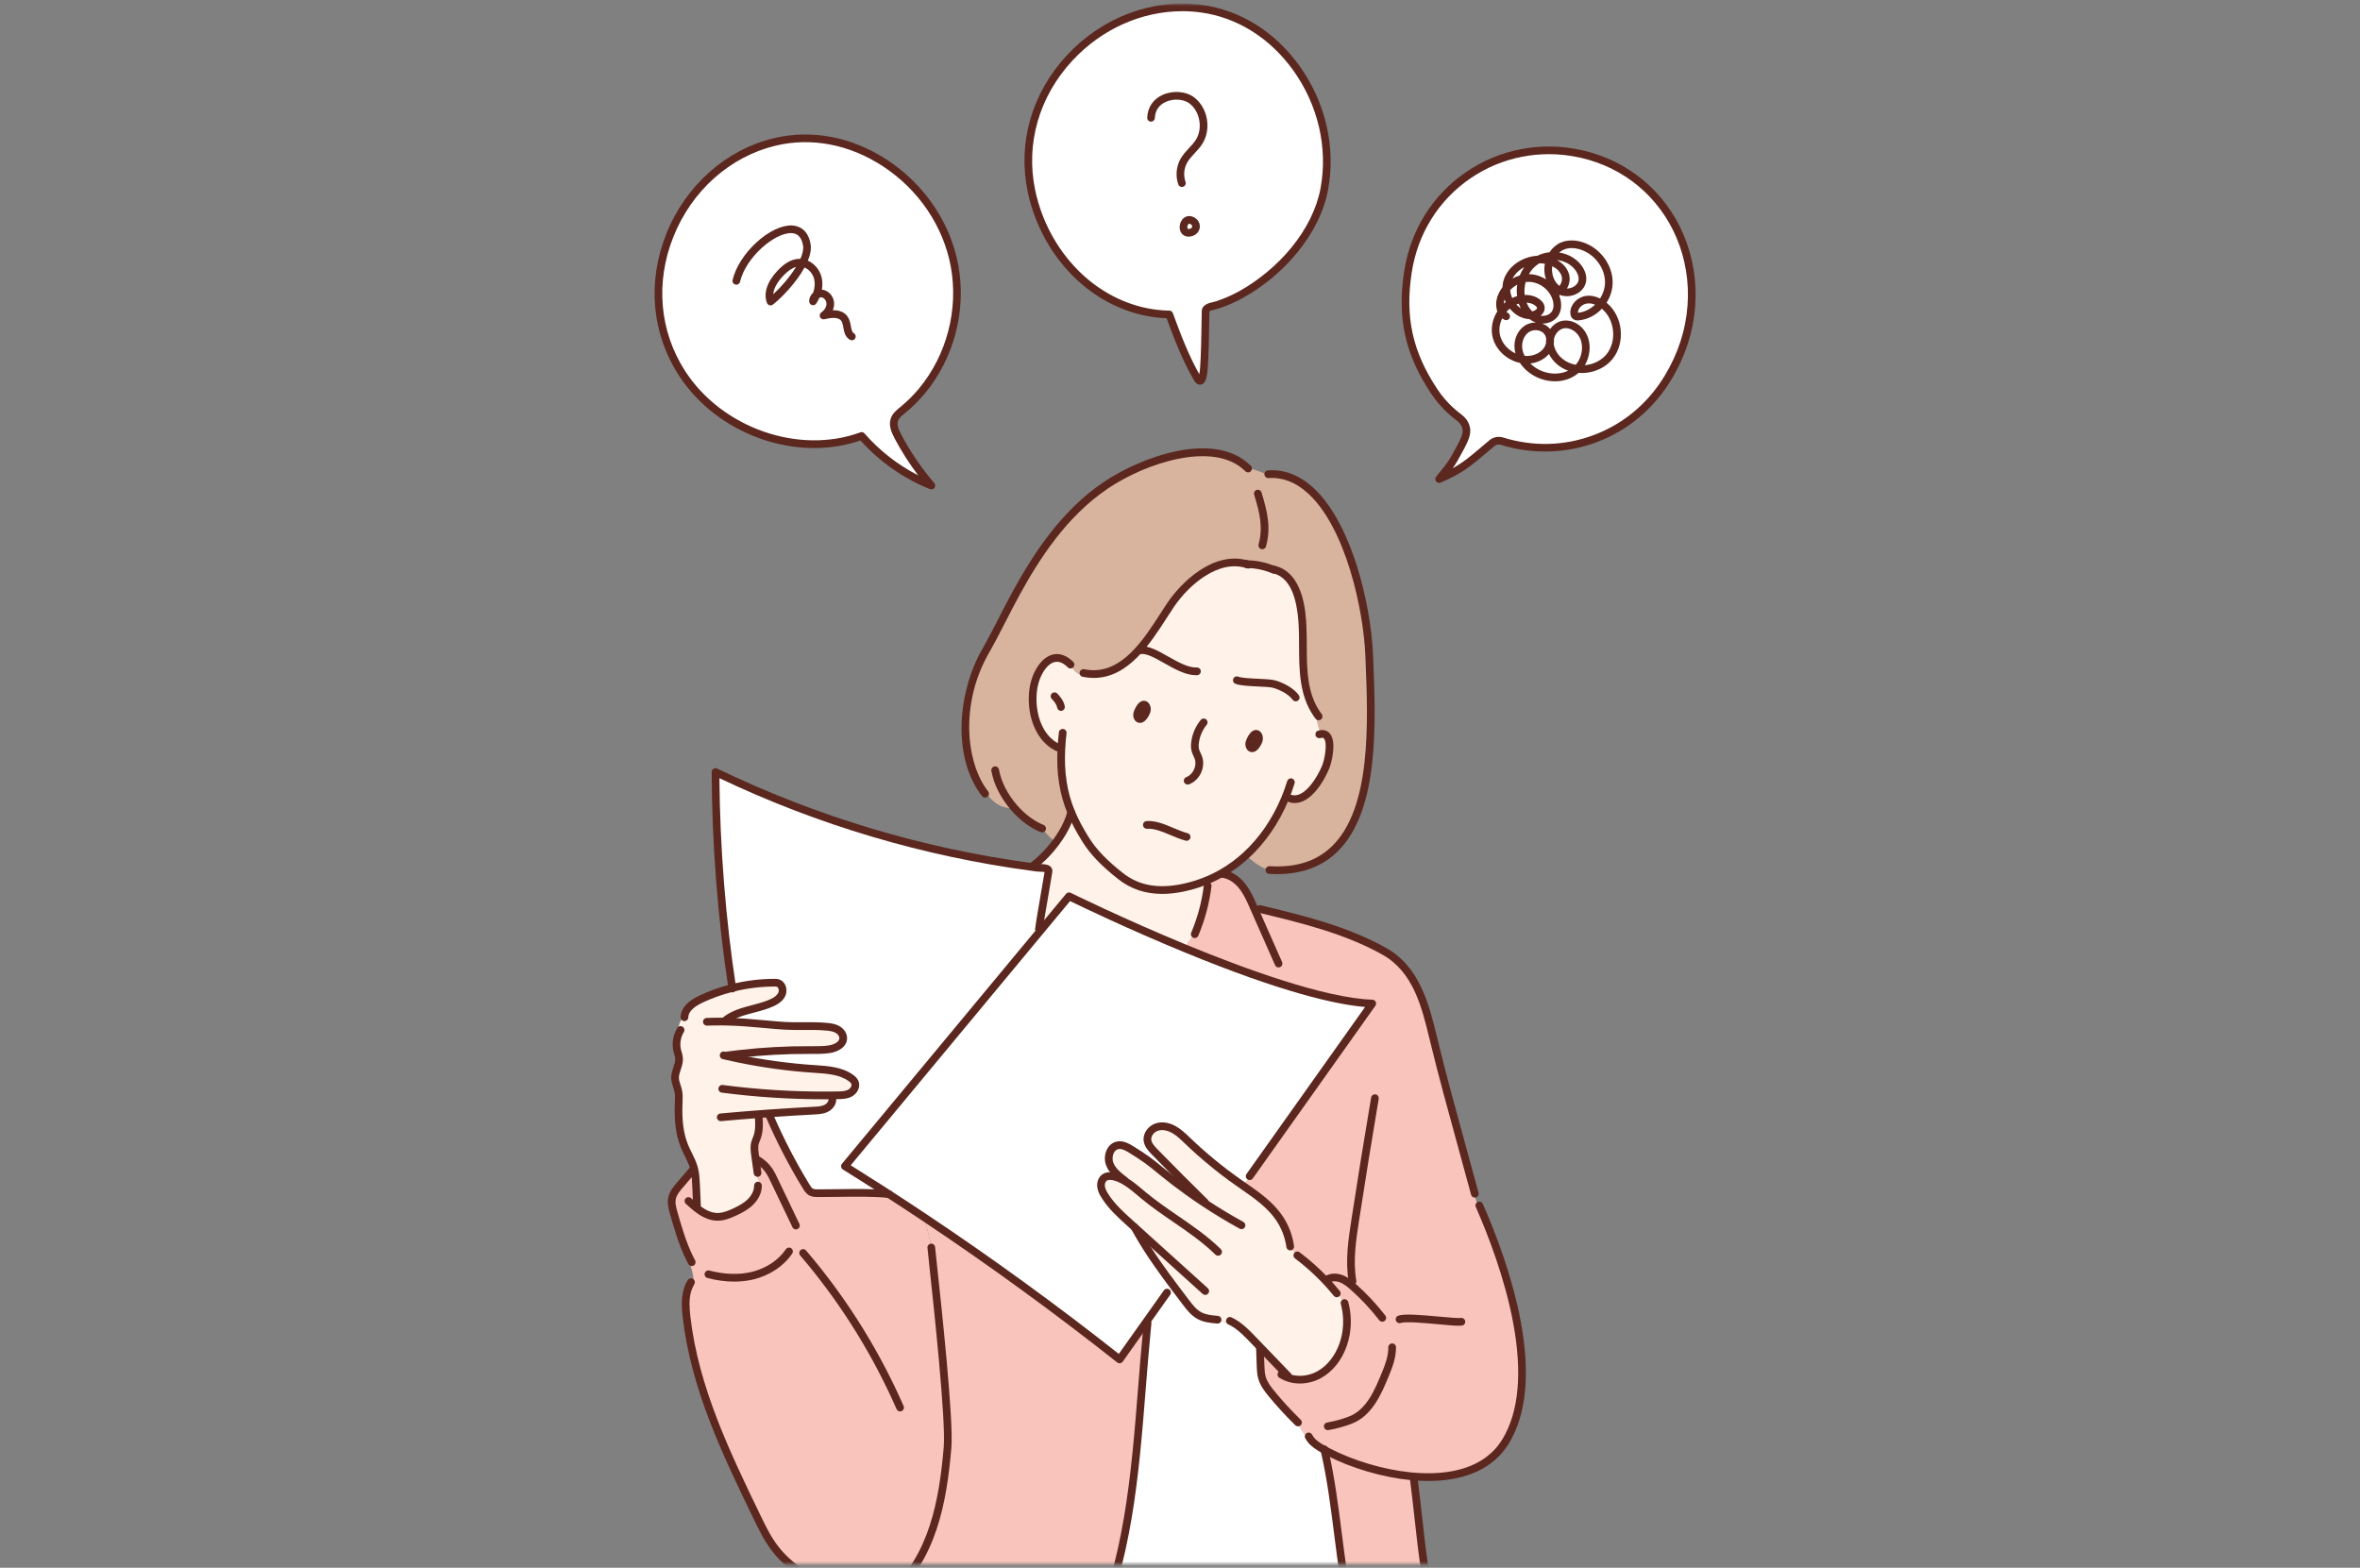 <svg width="560" height="372" viewBox="0 0 560 372" fill="none" xmlns="http://www.w3.org/2000/svg">
<rect x="0" y="0" width="560" height="372" fill="#808080" stroke="none"/>
<mask id="mask0_869_2113" style="mask-type:alpha" maskUnits="userSpaceOnUse" x="0" y="0" width="560" height="372">
<rect y="0.842" width="559.904" height="370.259" fill="#D9D9D9"/>
</mask>
<g mask="url(#mask0_869_2113)">
<path d="M218.778 92.757C225.411 84.752 228.436 73.604 226.498 63.089C222.887 43.497 202.848 29.135 183.86 33.674C160.949 39.152 148.261 67.584 161.82 88.552C170.786 102.411 189.42 108.975 204.451 103.446C208.969 108.618 214.699 112.692 220.996 115.215C217.939 111.654 215.272 107.749 213.077 103.594C212.425 102.359 211.793 100.933 212.215 99.624C212.546 98.6 213.442 97.91 214.263 97.242C215.908 95.899 217.419 94.396 218.776 92.759L218.778 92.757Z" fill="white"/>
<path d="M220.996 116.123C220.883 116.123 220.768 116.102 220.66 116.058C214.41 113.555 208.724 109.567 204.179 104.508C196.86 107.039 188.499 106.908 180.563 104.127C172.435 101.281 165.509 95.925 161.06 89.045C154.632 79.109 153.557 66.879 158.106 55.493C162.697 44.002 172.246 35.514 183.65 32.789C192.597 30.651 202.11 32.463 210.434 37.89C219.351 43.705 225.532 52.828 227.392 62.924C229.36 73.611 226.401 84.981 219.477 93.339C218.082 95.021 216.521 96.572 214.84 97.946L214.722 98.042C213.997 98.629 213.313 99.183 213.082 99.902C212.775 100.858 213.285 102.037 213.883 103.168C216.036 107.245 218.661 111.099 221.687 114.621C221.961 114.938 221.982 115.402 221.737 115.742C221.563 115.987 221.284 116.123 220.998 116.123H220.996ZM204.45 102.536C204.706 102.536 204.959 102.645 205.134 102.846C208.719 106.949 213.073 110.342 217.88 112.798C215.772 110.023 213.896 107.083 212.278 104.018C211.495 102.533 210.839 100.94 211.355 99.344C211.753 98.111 212.723 97.322 213.579 96.629L213.694 96.535C215.283 95.236 216.76 93.769 218.08 92.177C224.666 84.229 227.478 73.416 225.608 63.253C223.837 53.648 217.947 44.957 209.445 39.414C201.542 34.261 192.532 32.534 184.072 34.557C173.241 37.147 164.164 45.227 159.793 56.169C155.465 66.999 156.482 78.622 162.584 88.057C171.323 101.566 189.577 107.95 204.141 102.592C204.242 102.554 204.349 102.536 204.454 102.536H204.45Z" fill="#5B271E"/>
<path d="M174.722 66.635C176.749 58.105 189.934 49.179 191.451 58.101C192.156 62.249 185.849 69.242 182.846 71.549C181.929 69.221 183.44 66.654 185.165 64.843C186.39 63.559 187.913 62.347 189.686 62.318C191.678 62.288 193.472 63.888 194.021 65.808C194.569 67.728 194.025 69.841 192.934 71.512C192.852 70.404 194.057 69.462 195.15 69.659C196.243 69.856 197.026 70.978 197.022 72.088C197.018 73.198 196.338 74.238 195.421 74.862C197.169 74.427 199.407 74.167 200.406 75.67C201.26 76.954 200.786 79.079 202.133 79.826" fill="white"/>
<path d="M202.128 80.738C201.979 80.738 201.828 80.701 201.689 80.623C200.527 79.98 200.296 78.726 200.113 77.719C200.002 77.12 199.899 76.555 199.646 76.176C199.108 75.365 197.757 75.221 195.636 75.748C195.21 75.853 194.769 75.638 194.589 75.237C194.41 74.835 194.543 74.362 194.906 74.115C195.648 73.609 196.108 72.832 196.112 72.09C196.114 71.37 195.598 70.669 194.985 70.558C194.813 70.528 194.616 70.558 194.434 70.642C194.23 71.109 193.982 71.569 193.689 72.015C193.475 72.34 193.08 72.493 192.703 72.398C192.327 72.3 192.054 71.973 192.025 71.584C191.968 70.815 192.293 70.053 192.914 69.492C192.925 69.482 192.936 69.473 192.946 69.463C193.361 68.299 193.439 67.101 193.145 66.064C192.807 64.879 191.935 63.912 190.911 63.48C188.894 67.141 185.329 70.792 183.395 72.277C183.17 72.451 182.875 72.509 182.6 72.432C182.325 72.356 182.104 72.155 181.999 71.891C181.106 69.626 182.02 66.831 184.505 64.222C185.636 63.035 187.402 61.452 189.668 61.416C189.752 61.416 189.836 61.416 189.92 61.42C190.443 60.237 190.703 59.142 190.554 58.261C190.225 56.33 189.322 55.365 187.789 55.315C183.875 55.187 177 60.978 175.604 66.852C175.487 67.34 174.998 67.643 174.511 67.526C174.024 67.409 173.722 66.919 173.838 66.431C174.557 63.405 176.624 60.154 179.507 57.513C182.339 54.921 185.457 53.42 187.849 53.497C189.253 53.543 191.702 54.182 192.344 57.955C192.543 59.129 192.27 60.468 191.7 61.852C193.179 62.52 194.413 63.893 194.891 65.566C195.178 66.573 195.218 67.654 195.023 68.738C195.118 68.743 195.214 68.755 195.309 68.772C196.784 69.038 197.935 70.501 197.929 72.101C197.929 72.616 197.812 73.131 197.602 73.619C198.88 73.588 200.306 73.893 201.16 75.175C201.618 75.866 201.769 76.68 201.901 77.398C202.063 78.278 202.189 78.828 202.571 79.04C203.009 79.283 203.169 79.836 202.927 80.277C202.761 80.577 202.451 80.746 202.132 80.746L202.128 80.738ZM188.89 63.344C187.935 63.602 186.939 64.293 185.818 65.47C185.075 66.251 183.607 68.008 183.481 69.821C185.289 68.173 187.432 65.719 188.89 63.344Z" fill="#5B271E"/>
<path d="M294.659 69.803C303.721 64.722 312.275 55.368 314.241 44.859C317.901 25.276 304.356 4.657 285.009 2.05C261.662 -1.092 239.622 20.87 244.75 45.32C248.143 61.482 261.446 74.36 277.455 74.615C279.291 79.634 281.37 85.103 284.063 89.712C285.382 91.967 285.634 87.771 285.678 87.27C285.963 83.922 286.033 75.281 286.073 73.846C286.104 72.77 287.833 72.687 288.84 72.36C290.857 71.698 292.806 70.84 294.659 69.803Z" fill="white"/>
<path d="M284.746 91.286C284.205 91.286 283.714 90.912 283.282 90.172C280.665 85.696 278.649 80.497 276.817 75.509C269.192 75.229 261.737 72.082 255.761 66.604C249.798 61.137 245.572 53.645 243.864 45.508C241.433 33.919 244.817 22.12 253.149 13.133C261.556 4.065 273.514 -0.414 285.132 1.148C294.249 2.377 302.474 7.493 308.294 15.556C314.528 24.193 317.021 34.935 315.134 45.023C314.184 50.103 311.651 55.262 307.812 59.943C304.308 64.213 299.914 67.898 295.103 70.595C293.198 71.663 291.186 72.547 289.123 73.223C288.852 73.311 288.556 73.38 288.267 73.447C287.9 73.531 287.144 73.707 286.981 73.882C286.972 74.205 286.962 74.856 286.949 75.712C286.899 78.853 286.807 84.699 286.584 87.344L286.576 87.432C286.38 89.969 285.946 91.039 285.029 91.249C284.933 91.27 284.84 91.282 284.748 91.282L284.746 91.286ZM280.541 2.66C270.931 2.66 261.435 6.868 254.477 14.371C246.552 22.918 243.331 34.132 245.639 45.134C247.27 52.902 251.3 60.052 256.984 65.262C262.796 70.589 270.071 73.589 277.469 73.706C277.845 73.711 278.177 73.949 278.305 74.303C280.103 79.22 282.067 84.377 284.584 88.797C284.647 88.449 284.712 87.965 284.765 87.293L284.773 87.191C284.992 84.609 285.082 78.803 285.132 75.683C285.145 74.8 285.157 74.134 285.164 73.817C285.208 72.285 286.865 71.902 287.854 71.673C288.116 71.612 288.363 71.556 288.556 71.493C290.506 70.853 292.409 70.017 294.213 69.006C298.762 66.455 303.093 62.825 306.406 58.786C310.051 54.342 312.451 49.466 313.345 44.688C315.139 35.087 312.761 24.857 306.817 16.62C301.291 8.965 293.504 4.109 284.884 2.947C283.437 2.752 281.983 2.656 280.535 2.656L280.541 2.66Z" fill="#5B271E"/>
<path d="M273.129 27.948C273.355 22.661 279.893 21.595 282.803 23.823C285.714 26.051 286.484 30.611 284.501 33.697C283.467 35.305 281.842 36.482 280.907 38.149C280.013 39.746 279.845 41.733 280.456 43.457" fill="white"/>
<path d="M280.456 44.367C280.084 44.367 279.734 44.135 279.6 43.762C278.901 41.792 279.094 39.528 280.116 37.706C280.67 36.716 281.419 35.91 282.145 35.129C282.741 34.488 283.303 33.883 283.739 33.205C285.464 30.52 284.77 26.473 282.252 24.547C280.859 23.481 278.414 23.332 276.562 24.199C275.462 24.716 274.128 25.791 274.035 27.989C274.014 28.491 273.584 28.877 273.089 28.858C272.588 28.837 272.199 28.412 272.222 27.91C272.325 25.485 273.593 23.582 275.793 22.551C278.249 21.398 281.431 21.63 283.353 23.1C286.637 25.613 287.512 30.69 285.263 34.187C284.74 35.001 284.096 35.696 283.471 36.366C282.789 37.099 282.145 37.794 281.696 38.592C280.928 39.964 280.783 41.668 281.308 43.15C281.476 43.622 281.23 44.143 280.756 44.311C280.655 44.348 280.554 44.365 280.452 44.365L280.456 44.367Z" fill="#5B271E"/>
<path d="M281.07 52.933C280.516 53.992 280.877 55.715 282.7 55.123C283.984 54.708 284.183 53.182 283.078 52.47C282.134 51.861 281.418 52.265 281.068 52.933H281.07Z" fill="white"/>
<path d="M282.022 56.152C281.149 56.152 280.648 55.695 280.444 55.452C279.821 54.709 279.748 53.501 280.266 52.512C280.583 51.905 281.084 51.486 281.672 51.331C282.096 51.218 282.771 51.193 283.569 51.708C284.376 52.226 284.803 53.111 284.687 54.016C284.568 54.931 283.913 55.687 282.979 55.992C282.62 56.108 282.301 56.154 282.022 56.154V56.152ZM282.192 53.082C282.171 53.082 282.152 53.084 282.136 53.09C282.048 53.113 281.951 53.214 281.875 53.358C281.684 53.723 281.722 54.148 281.833 54.282C281.899 54.363 282.136 54.353 282.421 54.261C282.689 54.175 282.859 53.999 282.887 53.783C282.914 53.576 282.805 53.379 282.589 53.239C282.434 53.139 282.293 53.084 282.192 53.084V53.082Z" fill="#5B271E"/>
<path d="M340.327 92.867C334.175 83.636 332.439 75.191 334.091 64.498C337.173 44.579 356.036 32.211 375.201 36.532C398.322 41.748 408.789 68.206 395.762 89.672C387.402 103.456 371.265 109.3 356.395 104.679C355.572 104.428 354.664 104.612 353.988 105.173C349.276 109.109 347.289 111.214 341.483 113.672C344.45 110.022 344.288 110.38 346.531 106.218C347.933 103.621 348.206 102.445 347.807 101.178C347.549 100.364 347.016 99.687 346.351 99.181C344.54 97.794 342.385 95.956 340.329 92.868L340.327 92.867Z" fill="white"/>
<path d="M341.484 114.582C341.205 114.582 340.934 114.451 340.758 114.218C340.508 113.883 340.517 113.422 340.781 113.098C341.079 112.731 341.346 112.405 341.587 112.11C343.717 109.503 343.758 109.453 345.735 105.786C347.118 103.225 347.227 102.348 346.944 101.452C346.757 100.864 346.364 100.33 345.806 99.907C343.907 98.453 341.686 96.542 339.575 93.374C333.395 84.102 331.486 75.425 333.198 64.361C334.705 54.617 339.934 46.25 347.923 40.801C351.837 38.13 356.184 36.316 360.844 35.408C365.651 34.472 370.549 34.553 375.404 35.648C386.355 38.119 395.138 45.437 399.498 55.724C401.72 60.969 402.672 66.801 402.249 72.59C401.799 78.742 399.88 84.649 396.545 90.147C392.364 97.04 386.243 102.153 378.845 104.932C371.633 107.641 363.566 107.861 356.132 105.55C355.601 105.388 355.016 105.51 354.571 105.878C353.901 106.439 353.284 106.963 352.703 107.457C349.233 110.407 346.942 112.355 341.839 114.515C341.725 114.562 341.604 114.585 341.486 114.585L341.484 114.582ZM367.531 36.58C365.406 36.58 363.287 36.785 361.188 37.192C356.77 38.052 352.649 39.773 348.941 42.303C341.373 47.466 336.419 55.398 334.988 64.638C333.353 75.21 335.175 83.503 341.081 92.364C343.043 95.311 345.124 97.099 346.9 98.46C347.756 99.109 348.368 99.953 348.67 100.903C349.163 102.463 348.836 103.858 347.328 106.651C345.991 109.13 345.487 110.045 344.698 111.115C347.279 109.677 349.052 108.169 351.524 106.067C352.109 105.57 352.73 105.043 353.406 104.477C354.323 103.717 355.538 103.468 356.66 103.81C363.818 106.035 371.266 105.834 378.201 103.227C385.215 100.593 391.019 95.742 394.987 89.199C398.172 83.951 400.005 78.317 400.434 72.454C400.838 66.953 399.934 61.413 397.823 56.432C393.694 46.689 385.375 39.759 375.001 37.418C372.515 36.858 370.018 36.578 367.529 36.578L367.531 36.58Z" fill="#5B271E"/>
<path d="M357.391 75.067C355.918 74.325 355.66 72.259 356.178 70.691C357.095 67.916 359.943 65.904 362.861 65.971C365.778 66.038 368.531 68.178 369.321 70.992C369.626 72.083 369.641 73.316 369.066 74.29C368.189 75.775 366.097 76.231 364.504 75.576C362.911 74.922 361.806 73.39 361.254 71.756C360.066 68.237 361.374 63.952 364.475 61.915C367.576 59.878 372.213 60.506 374.473 63.452C375.152 64.338 375.625 65.45 375.478 66.557C375.19 68.724 372.429 69.949 370.415 69.105C368.402 68.26 367.299 65.931 367.37 63.745C367.441 61.52 368.682 59.267 370.723 58.389C372.129 57.784 373.757 57.872 375.218 58.324C378.957 59.478 381.829 63.191 381.756 67.11C381.684 71.028 378.484 74.725 374.59 75.109C374.336 75.134 374.057 75.142 373.847 74.995C373.596 74.82 373.522 74.481 373.522 74.175C373.514 72.625 374.943 71.321 376.477 71.114C378.012 70.908 379.553 71.599 380.736 72.598C384.129 75.463 384.733 81.118 381.955 84.585C379.175 88.051 373.449 88.647 370.077 85.758C368.694 84.573 367.704 82.831 367.758 81.009C367.813 79.187 369.087 77.374 370.872 77.022C372.335 76.733 373.871 77.441 374.873 78.551C377.347 81.29 376.443 86.129 373.417 88.237C370.39 90.346 365.994 89.816 363.138 87.481C361.711 86.315 360.587 84.692 360.324 82.866C360.06 81.04 360.776 79.026 362.324 78.025C363.87 77.022 366.204 77.307 367.257 78.821C368.082 80.012 367.985 81.7 367.211 82.923C366.437 84.148 365.085 84.929 363.671 85.239C359.877 86.072 355.677 83.262 354.989 79.432C354.302 75.601 357.261 71.503 361.107 70.957C362.475 70.764 363.971 71.007 365.006 71.924C365.266 72.156 365.499 72.437 365.591 72.772C365.901 73.915 364.477 74.788 363.295 74.818C359.43 74.924 356.491 70.308 357.704 66.629C358.917 62.95 363.331 60.916 367.102 61.769C369.007 62.2 370.891 63.412 371.439 65.288C371.988 67.163 370.568 69.547 368.619 69.413" fill="white"/>
<path d="M368.963 90.478C366.724 90.478 364.418 89.701 362.561 88.183C361.802 87.563 361.162 86.865 360.66 86.116C359.615 85.894 358.591 85.463 357.654 84.837C355.761 83.57 354.462 81.658 354.089 79.591C353.747 77.69 354.189 75.638 355.299 73.882C354.917 72.785 354.957 71.492 355.316 70.404C355.587 69.585 356 68.829 356.521 68.157C356.542 67.537 356.646 66.926 356.837 66.346C357.891 63.146 361.239 60.897 364.794 60.686C365.702 60.234 366.684 59.962 367.679 59.859C368.355 58.835 369.28 58.019 370.362 57.554C371.827 56.925 373.646 56.888 375.482 57.457C379.653 58.745 382.738 62.903 382.66 67.129C382.629 68.819 382.098 70.439 381.217 71.823C381.25 71.85 381.282 71.876 381.315 71.905C385.115 75.115 385.742 81.308 382.656 85.155C381.162 87.018 378.831 88.225 376.258 88.467C375.688 88.52 375.121 88.524 374.565 88.482C374.362 88.662 374.148 88.83 373.929 88.985C372.486 89.99 370.744 90.482 368.961 90.482L368.963 90.478ZM363.121 86.246C363.306 86.428 363.501 86.604 363.709 86.775C366.124 88.748 369.571 89.192 372.102 87.956C371.135 87.607 370.245 87.1 369.485 86.447C368.657 85.739 367.998 84.893 367.547 83.987C366.668 85.031 365.362 85.794 363.86 86.124C363.615 86.177 363.369 86.218 363.121 86.244V86.246ZM371.54 76.045C372.975 76.045 374.45 76.729 375.543 77.939C376.802 79.334 377.391 81.321 377.154 83.388C377.02 84.558 376.638 85.678 376.061 86.656C376.072 86.656 376.082 86.654 376.093 86.652C378.18 86.457 380.058 85.494 381.246 84.012C383.697 80.955 383.174 75.844 380.149 73.291C380.134 73.279 380.121 73.266 380.105 73.254C378.674 74.772 376.762 75.806 374.679 76.013C374.427 76.038 373.839 76.095 373.327 75.737C372.87 75.418 372.618 74.864 372.614 74.179C372.605 72.271 374.282 70.49 376.355 70.213C377.429 70.067 378.585 70.289 379.685 70.827C380.394 69.715 380.824 68.423 380.849 67.093C380.914 63.647 378.378 60.251 374.951 59.193C373.525 58.752 372.15 58.764 371.08 59.225C370.686 59.394 370.323 59.631 369.995 59.922C372.031 60.244 373.936 61.262 375.191 62.899C376.118 64.109 376.54 65.45 376.376 66.677C376.217 67.877 375.461 68.948 374.303 69.614C373.038 70.341 371.475 70.485 370.192 69.997C370.121 70.031 370.048 70.064 369.978 70.092C370.06 70.307 370.132 70.525 370.195 70.747C370.616 72.242 370.491 73.666 369.848 74.755C369.068 76.074 367.524 76.819 365.921 76.784C366.665 77.035 367.333 77.47 367.824 78.071C368.522 77.081 369.538 76.357 370.694 76.13C370.973 76.074 371.256 76.047 371.54 76.047V76.045ZM368.68 81.545C368.806 82.802 369.523 84.089 370.663 85.065C371.556 85.829 372.681 86.342 373.909 86.564C374.689 85.649 375.207 84.456 375.352 83.183C375.532 81.61 375.123 80.182 374.198 79.16C373.327 78.197 372.089 77.707 371.046 77.914C369.926 78.134 368.992 79.192 368.732 80.444C368.757 80.808 368.739 81.179 368.68 81.547V81.545ZM361.779 84.451C362.352 84.5 362.924 84.468 363.472 84.349C364.767 84.066 365.849 83.367 366.439 82.435C366.638 82.123 366.775 81.78 366.852 81.432C366.844 81.281 366.842 81.132 366.848 80.982C366.854 80.781 366.871 80.58 366.902 80.383C366.85 80 366.718 79.642 366.508 79.338C365.769 78.274 364.009 78.009 362.815 78.787C361.649 79.543 360.994 81.166 361.22 82.736C361.304 83.317 361.495 83.896 361.781 84.453L361.779 84.451ZM356.451 75.542C355.868 76.742 355.66 78.052 355.878 79.269C356.162 80.852 357.177 82.332 358.663 83.325C358.967 83.528 359.282 83.706 359.603 83.855C359.523 83.57 359.464 83.283 359.422 82.994C359.091 80.71 360.058 78.406 361.825 77.259C362.616 76.746 363.55 76.514 364.462 76.53C364.36 76.495 364.259 76.459 364.16 76.417C363.734 76.241 363.327 76.009 362.947 75.726C361.176 75.659 359.498 74.763 358.256 73.222C357.973 73.459 357.706 73.724 357.458 74.011C357.559 74.106 357.672 74.189 357.8 74.252C358.247 74.478 358.428 75.023 358.203 75.473C357.977 75.921 357.433 76.103 356.984 75.877C356.791 75.779 356.613 75.666 356.451 75.54V75.542ZM365.56 74.924C366.584 75.065 367.756 74.725 368.287 73.827C368.812 72.941 368.613 71.825 368.449 71.237C368.331 70.814 368.159 70.406 367.943 70.023C367.866 69.937 367.805 69.838 367.765 69.727C366.701 68.073 364.804 66.922 362.842 66.878C362.568 66.873 362.295 66.888 362.024 66.922C361.754 67.914 361.665 68.963 361.785 69.985C363.273 69.941 364.638 70.385 365.604 71.241C366.055 71.641 366.336 72.064 366.462 72.533C366.634 73.172 366.502 73.829 366.09 74.384C365.944 74.579 365.765 74.759 365.56 74.922V74.924ZM377.018 71.987C376.875 71.987 376.733 71.997 376.596 72.016C375.545 72.158 374.422 73.057 374.427 74.171C374.427 74.185 374.427 74.198 374.427 74.212C374.448 74.212 374.471 74.208 374.498 74.206C375.988 74.058 377.387 73.343 378.489 72.286C377.99 72.091 377.492 71.989 377.016 71.989L377.018 71.987ZM362.24 71.809C362.566 72.636 363.023 73.343 363.569 73.877C364.005 73.792 364.435 73.567 364.634 73.302C364.746 73.149 364.722 73.059 364.71 73.011C364.689 72.933 364.618 72.799 364.401 72.606C363.864 72.129 363.105 71.855 362.242 71.809H362.24ZM359.815 72.257C360.138 72.627 360.493 72.941 360.872 73.191C360.69 72.83 360.53 72.447 360.394 72.047C360.199 72.104 360.006 72.175 359.817 72.257H359.815ZM357.014 71.053C356.917 71.371 356.858 71.712 356.84 72.047C356.984 71.916 357.131 71.794 357.28 71.675C357.182 71.471 357.093 71.264 357.014 71.053ZM358.346 68.825C358.398 69.459 358.562 70.098 358.831 70.707C359.206 70.529 359.592 70.381 359.985 70.266C359.871 69.365 359.886 68.452 360.022 67.562C359.399 67.887 358.829 68.316 358.346 68.825ZM369.422 61.687C370.707 62.389 371.854 63.49 372.305 65.035C372.631 66.153 372.44 67.418 371.812 68.463C372.352 68.461 372.914 68.316 373.399 68.036C373.789 67.812 374.462 67.305 374.578 66.438C374.712 65.433 374.118 64.484 373.753 64.007C372.74 62.686 371.126 61.886 369.423 61.689L369.422 61.687ZM368.327 63.161C368.298 63.362 368.281 63.567 368.275 63.773C368.222 65.437 368.919 66.993 370.031 67.841C370.039 67.832 370.046 67.824 370.052 67.814C370.566 67.173 370.77 66.262 370.562 65.546C370.237 64.44 369.332 63.655 368.327 63.161ZM362.786 65.06C362.819 65.06 362.849 65.06 362.882 65.06C364.301 65.092 365.675 65.544 366.852 66.3C366.573 65.49 366.433 64.612 366.462 63.712C366.474 63.333 366.516 62.958 366.582 62.592C366.156 62.516 365.728 62.48 365.302 62.48H365.287C365.18 62.541 365.075 62.604 364.972 62.673C364.07 63.264 363.331 64.095 362.786 65.058V65.06ZM361.688 63.387C360.497 64.019 359.508 64.953 358.91 66.09C359.448 65.783 360.022 65.538 360.618 65.364C360.897 64.664 361.256 63.998 361.686 63.387H361.688Z" fill="#5B271E"/>
<path d="M286.807 210.205C286.868 209.688 286.926 209.167 286.987 208.65C287.82 208.287 288.626 207.889 289.409 207.456C289.555 207.379 289.7 207.299 289.841 207.215L289.918 207.349C291.798 207.506 293.479 208.677 294.671 210.144C295.863 211.606 296.643 213.359 297.407 215.09C297.533 215.381 297.663 215.668 297.789 215.959C298.099 216.055 298.408 216.154 298.718 216.254L298.897 215.687C309.019 218.13 319.283 220.622 328.393 225.679C336.363 230.105 338.377 239.213 340.353 247.352C343.28 259.384 346.757 271.298 349.955 283.262L349.806 283.308C350.097 284.25 350.36 285.195 350.609 286.145L351.025 286.034C357.406 300.563 366.352 326.768 357.345 341.883C352.89 349.356 343.841 351.193 334.674 350.282C327.56 349.574 320.372 347.208 315.213 344.539C314.889 344.371 314.572 344.203 314.262 344.03C314.136 343.965 314.01 343.892 313.888 343.824C312.814 343.215 311.721 342.518 310.98 341.553L310.613 341.814C309.47 340.359 308.465 338.797 307.617 337.151C305.58 335.145 303.647 333.031 301.824 330.826C300.861 329.662 299.906 328.43 299.474 326.979C299.188 326.006 299.149 324.98 299.115 323.966L299.058 322.323C298.637 321.477 298.599 320.444 298.955 319.567C300.651 321.332 302.352 323.1 304.056 324.865L304.083 324.839C304.996 325.531 305.909 326.228 306.818 326.921L306.769 327.216C308.867 327.622 311.148 327.227 313.035 326.186C315.787 324.666 317.739 321.925 318.752 318.943C319.757 315.991 319.898 312.748 319.172 309.716C318.618 308.725 318.064 307.729 317.51 306.738L317.208 306.906C316.257 305.739 315.259 304.613 314.216 303.53C312.248 301.485 310.116 299.594 307.85 297.883L307.8 297.921C307.239 297.224 306.662 296.539 306.07 295.861L306.15 295.792C305.81 293.308 304.873 290.907 303.441 288.855C301.247 285.708 298.026 283.496 294.858 281.298C295.336 280.594 295.959 279.989 296.673 279.529L296.528 279.101L325.618 238.125C314.617 237.769 296.471 231.334 281.156 225.021C281.84 223.776 282.646 222.601 283.563 221.518C285.072 217.9 286.089 214.075 286.563 210.178L286.807 210.205Z" fill="#F8C4BB"/>
<path d="M315.214 344.541C320.372 347.21 327.56 349.576 334.675 350.284C334.656 350.835 334.812 351.413 334.942 351.961C334.98 352.125 335.015 352.294 335.038 352.466L335.657 352.386C337.185 364.541 337.43 371.803 340.269 382.894L340.173 382.917C340.811 385.337 341.392 387.772 341.912 390.222C341.935 390.329 341.977 390.452 342.049 390.528H322.718C322.229 388.863 321.648 387.22 320.976 385.616L321.056 385.582C317.694 371.616 317.373 357.359 314.262 344.032C314.572 344.205 314.889 344.373 315.214 344.541Z" fill="#F8C4BB"/>
<path d="M246.658 221.123L253.666 212.682C253.666 212.682 266.031 218.788 281.155 225.021C296.47 231.334 314.617 237.769 325.618 238.125L296.528 279.101L296.673 279.529C295.958 279.989 295.335 280.594 294.858 281.298C294.445 281.011 294.032 280.724 293.624 280.437C289.466 277.504 285.53 274.258 281.851 270.739C280.834 269.767 279.825 268.764 278.603 268.067C277.384 267.37 275.897 267.007 274.556 267.42C273.211 267.834 272.111 269.173 272.275 270.571C272.401 271.666 273.211 272.542 273.979 273.335C277.903 277.359 281.874 281.34 285.89 285.276L285.786 285.433C284.445 284.548 283.123 283.637 281.82 282.699C279.772 281.233 277.774 279.698 275.821 278.109C274.64 277.152 273.479 276.168 272.248 275.276C271.048 274.399 269.784 273.611 268.523 272.822C267.502 272.186 266.345 271.524 265.171 271.773C263.414 272.144 262.68 274.453 263.299 276.141C263.914 277.833 265.416 279.009 266.849 280.096L266.799 280.184C266.089 279.774 265.34 279.441 264.537 279.227C263.712 279.001 262.756 278.932 262.065 279.437C261.434 279.901 261.182 280.754 261.266 281.532C261.35 282.313 261.721 283.028 262.134 283.695C263.685 286.195 265.897 288.204 268.083 290.176C268.461 290.517 268.84 290.861 269.218 291.202L269.214 291.206C269.554 291.834 269.906 292.458 270.269 293.074C272.84 297.504 275.844 301.669 278.931 305.773L277.991 305.911C277.51 306.347 277.078 306.837 276.7 307.366L276.543 307.255L271.866 313.839L265.664 322.576C250.666 310.712 235.191 299.456 219.287 288.851C216.509 286.995 213.716 285.157 210.911 283.35C210.216 282.894 209.517 282.443 208.817 281.995C206.055 280.222 203.281 278.465 200.491 276.731L246.658 221.123Z" fill="white"/>
<path d="M234.002 188.169L233.75 188.352C226.846 179.57 228.202 164.402 233.804 154.601C236.444 149.98 238.687 145.153 241.263 140.486C246.62 130.785 253.108 121.386 262.435 115.119C271.293 109.166 287.93 103.297 295.97 111C297.655 111.375 299.29 111.961 300.83 112.738L300.941 112.52C316.608 111.455 324.254 139.885 324.892 155.455C325.717 175.703 327.498 208.042 301.205 206.445L301.201 206.457C300.54 206.273 299.898 206.005 299.294 205.68C297.961 204.964 296.791 203.98 295.653 202.969C299.703 199.256 302.783 194.593 304.877 189.578C305.61 189.803 306.409 189.823 307.154 189.631C310.631 189.677 313.528 184.581 314.605 181.909C315.243 180.34 316.65 173.866 313.532 174.157C312.836 172.706 312.408 171.128 312.278 169.528L312.462 169.402C308.32 163.41 309.412 155.555 309.08 148.644C308.851 143.824 307.869 136.501 302.267 135.134L302.236 135.207C300.219 134.345 298.029 133.882 295.836 133.867H295.832C288.606 131.78 281.346 138.235 277.77 143.556C273.417 150.034 268.003 160.397 258.924 159.934C258.011 160.604 256.635 160.424 255.687 159.766C254.854 159.192 254.274 158.338 253.754 157.457C250.865 154.808 248.022 156.309 246.268 159.907C243.716 165.137 244.939 175.068 251.561 177.602L251.847 177.618C251.522 183.915 252.462 188.582 254.178 192.728C253.968 193.582 253.655 194.459 253.257 195.339C252.592 196.832 251.69 198.337 250.651 199.75C249.321 199.064 248.259 197.87 247.35 196.557L247.292 196.599C244.862 195.626 242.543 193.846 240.636 191.653C239.172 191.94 237.533 191.457 236.295 190.561C235.393 189.907 234.656 189.076 234.002 188.169Z" fill="#D8B39E"/>
<path d="M276.699 307.365C277.078 306.837 277.51 306.347 277.991 305.91L278.931 305.772C279.741 306.848 280.559 307.924 281.373 308.996C282.29 310.202 283.249 311.446 284.582 312.174C285.866 312.87 287.364 313.02 288.824 313.142C290.341 313.747 291.927 314.172 293.539 314.409C294.896 315.363 296.076 316.58 297.234 317.782C297.807 318.376 298.381 318.973 298.954 319.566C298.598 320.443 298.637 321.477 299.057 322.323L299.114 323.965C299.149 324.98 299.187 326.006 299.473 326.978C299.905 328.429 300.86 329.662 301.823 330.826C303.646 333.031 305.58 335.144 307.616 337.15C308.465 338.796 309.469 340.358 310.612 341.813L310.979 341.553C311.72 342.517 312.813 343.214 313.887 343.823C314.009 343.892 314.135 343.965 314.261 344.03C317.372 357.356 317.693 371.613 321.055 385.579L320.975 385.614C321.647 387.218 322.228 388.86 322.717 390.526H258.278C258.35 390.124 258.454 389.725 258.591 389.339L258.87 389.442C269.638 366.835 269.703 340.661 272.137 315.688C272.022 315.075 271.931 314.459 271.866 313.839L276.543 307.254L276.699 307.365Z" fill="white"/>
<path d="M293.54 314.41C291.927 314.173 290.342 313.748 288.825 313.143C287.365 313.021 285.867 312.871 284.583 312.175C283.25 311.447 282.291 310.203 281.373 308.997C280.56 307.925 279.742 306.849 278.932 305.773C275.844 301.669 272.841 297.504 270.269 293.075C270.25 292.749 270.231 292.424 270.208 292.098C269.879 291.8 269.547 291.501 269.218 291.203C268.84 290.862 268.462 290.517 268.084 290.177C265.898 288.205 263.685 286.195 262.134 283.695C261.721 283.029 261.351 282.313 261.267 281.532C261.183 280.755 261.435 279.901 262.065 279.438C262.757 278.933 263.712 279.001 264.538 279.227C265.34 279.442 266.089 279.775 266.8 280.184L266.849 280.096C265.416 279.009 263.915 277.834 263.3 276.142C262.68 274.453 263.414 272.145 265.172 271.773C266.345 271.525 267.503 272.187 268.523 272.822C269.784 273.611 271.049 274.4 272.249 275.276C273.479 276.168 274.641 277.152 275.821 278.109C277.774 279.698 279.772 281.233 281.821 282.7C283.124 283.638 284.446 284.549 285.787 285.433L285.89 285.276C281.874 281.341 277.904 277.359 273.98 273.335C273.212 272.543 272.401 271.666 272.275 270.571C272.111 269.174 273.212 267.834 274.557 267.421C275.898 267.007 277.384 267.371 278.603 268.068C279.826 268.764 280.835 269.767 281.851 270.74C285.531 274.258 289.467 277.505 293.624 280.437C294.033 280.724 294.446 281.011 294.858 281.299C298.026 283.496 301.247 285.709 303.44 288.856C304.873 290.908 305.81 293.308 306.15 295.793L306.069 295.862C306.662 296.539 307.239 297.225 307.8 297.921L307.85 297.883C310.116 299.594 312.248 301.486 314.216 303.53C315.259 304.613 316.257 305.739 317.208 306.907L317.51 306.738C318.064 307.73 318.618 308.725 319.172 309.717C319.898 312.749 319.757 315.991 318.752 318.943C317.739 321.925 315.787 324.667 313.035 326.186C311.148 327.228 308.866 327.622 306.769 327.216L306.818 326.922C305.909 326.229 304.996 325.532 304.082 324.839L304.056 324.866C302.351 323.101 300.651 321.332 298.954 319.567C298.381 318.974 297.808 318.377 297.235 317.783C296.077 316.581 294.896 315.364 293.54 314.41Z" fill="#FEF2E9"/>
<path d="M295.653 202.97C293.899 204.582 291.962 206.014 289.841 207.216C289.7 207.3 289.555 207.381 289.409 207.457C288.626 207.89 287.82 208.288 286.987 208.652C285.049 209.502 282.982 210.172 280.785 210.635C275.371 211.776 270.266 211.305 265.955 207.924C262.738 205.405 259.689 202.591 257.541 199.123C256.307 197.128 255.21 195.157 254.316 193.051C254.266 192.944 254.224 192.837 254.179 192.729C252.463 188.583 251.523 183.917 251.848 177.619L251.561 177.603C244.939 175.069 243.716 165.138 246.269 159.909C248.023 156.31 250.866 154.809 253.754 157.458C254.274 158.339 254.855 159.193 255.688 159.767C256.636 160.425 258.011 160.605 258.924 159.935C268.003 160.399 273.418 150.035 277.77 143.558C281.347 138.236 288.607 131.781 295.833 133.868H295.837C298.03 133.883 300.219 134.346 302.237 135.208L302.267 135.135C307.869 136.502 308.851 143.826 309.081 148.645C309.413 155.556 308.32 163.412 312.462 169.403L312.279 169.529C312.409 171.13 312.837 172.707 313.532 174.158C316.65 173.867 315.244 180.341 314.606 181.91C313.528 184.583 310.632 189.678 307.155 189.632C306.41 189.824 305.611 189.805 304.877 189.579C302.783 194.594 299.703 199.257 295.653 202.97ZM298.744 175.417C298.794 174.97 298.649 174.212 298.106 174.131C297.426 174.032 296.662 175.605 296.501 176.126C296.452 176.298 296.421 176.474 296.425 176.65C296.433 176.838 296.475 177.022 296.57 177.194C296.666 177.366 296.826 177.515 297.021 177.546C297.147 177.565 297.277 177.538 297.392 177.492C297.934 177.27 298.683 176.003 298.744 175.417ZM272.134 168.484C272.18 168.032 272.035 167.278 271.492 167.198C270.812 167.098 270.048 168.668 269.887 169.189C269.838 169.365 269.807 169.541 269.811 169.713C269.818 169.901 269.86 170.084 269.956 170.261C270.052 170.433 270.212 170.578 270.407 170.613C270.533 170.632 270.663 170.605 270.778 170.555C271.32 170.333 272.069 169.066 272.134 168.484Z" fill="#FEF2E9"/>
<path d="M250.652 199.75C251.691 198.338 252.593 196.833 253.258 195.34C253.331 195.459 253.541 195.505 253.667 195.417C253.831 195.302 253.885 195.091 253.927 194.896C254.057 194.284 254.187 193.667 254.317 193.051C255.211 195.156 256.307 197.128 257.542 199.123C259.689 202.591 262.738 205.405 265.956 207.924C270.266 211.305 275.371 211.775 280.785 210.635C282.983 210.171 285.05 209.501 286.987 208.652C286.926 209.168 286.869 209.689 286.808 210.206L286.563 210.179C286.089 214.076 285.073 217.901 283.563 221.519C282.646 222.602 281.84 223.778 281.156 225.022C266.032 218.789 253.667 212.683 253.667 212.683L246.659 221.124C246.674 220.994 246.69 220.86 246.709 220.73L246.502 220.703C246.819 217.977 248.688 207.763 248.799 206.764C248.906 205.792 247.014 206.006 246.044 205.884C245.654 205.834 245.264 205.78 244.875 205.727L244.894 205.593C246.881 204.165 248.948 202.074 250.652 199.75Z" fill="#FEF2E9"/>
<path d="M258.592 389.34C258.454 389.727 258.351 390.125 258.278 390.527H201.225C201.565 387.947 201.794 384.796 202.1 382.047C202.211 381.09 202.326 380.187 202.459 379.367C204.271 380.125 206.246 380.887 208.141 380.386C209.395 380.056 210.442 379.21 211.408 378.345C221.278 369.502 223.728 356.5 224.84 343.522C225.52 335.567 220.984 296.701 220.984 296.019L221.049 296.004C220.545 293.604 219.956 291.215 219.288 288.853C235.191 299.457 250.667 310.713 265.665 322.577L271.866 313.84C271.931 314.461 272.023 315.077 272.138 315.69C269.704 340.662 269.639 366.837 258.871 389.444L258.592 389.34Z" fill="#F8C4BB"/>
<path d="M183.059 264.676L182.807 264.171C186.277 263.93 189.746 263.715 193.216 263.535C194.179 263.486 195.176 263.428 196.04 262.999C196.594 262.728 197.083 262.257 197.335 261.705C197.117 261.188 196.899 260.668 196.682 260.147V259.925C197.4 259.921 198.122 259.91 198.84 259.898C199.838 259.879 200.885 259.841 201.756 259.351C202.623 258.857 203.239 257.754 202.849 256.836C202.669 256.407 202.306 256.081 201.932 255.81C199.467 254.01 196.219 253.849 193.181 253.647C187.075 253.245 181.003 252.41 175.016 251.162C175.165 250.768 175.371 250.392 175.627 250.056C181.08 249.435 186.571 249.137 192.058 249.16C193.609 249.167 195.172 249.198 196.708 248.98C198.244 248.765 200.056 247.923 200.082 246.369C200.101 245.492 199.486 244.7 198.722 244.271C197.962 243.842 197.071 243.716 196.2 243.628C192.918 243.306 189.463 243.608 186.173 243.406C182.035 243.149 177.431 242.502 171.944 242.406L171.947 242.288C175.016 239.642 179.513 239.627 183.189 237.931C184.148 237.491 185.1 236.874 185.528 235.91C185.956 234.945 185.6 233.586 184.599 233.268C184.32 233.18 184.022 233.176 183.732 233.176C180.369 233.184 177.01 233.609 173.747 234.432C171.179 217.483 169.853 200.344 169.781 183.2C193.418 194.605 218.867 202.239 244.874 205.726C245.263 205.78 245.653 205.834 246.043 205.883C247.013 206.006 248.905 205.792 248.798 206.764C248.687 207.763 246.819 217.977 246.501 220.703L246.708 220.73C246.689 220.86 246.673 220.994 246.658 221.124L200.491 276.732C203.281 278.466 206.055 280.223 208.817 281.996C209.517 282.444 210.216 282.895 210.911 283.351C206.211 282.819 198.783 283.163 194.083 283.133C193.529 283.129 192.948 283.125 192.459 282.861C191.943 282.582 191.611 282.061 191.305 281.559C188.034 276.215 185.142 270.633 182.658 264.879L183.059 264.676Z" fill="white"/>
<path d="M165.883 287.087C167.206 288.036 168.654 288.729 170.255 288.737C171.684 288.744 173.048 288.189 174.343 287.588C175.677 286.964 177.003 286.26 178.058 285.23C178.761 284.545 179.334 283.695 179.636 282.768C180.243 282.332 180.419 281.344 180.22 280.563C180.029 279.801 179.609 279.104 179.395 278.354L179.75 278.304C179.555 276.93 179.368 275.556 179.173 274.181C179.028 273.144 178.883 272.064 179.189 271.057C179.296 270.694 179.46 270.353 179.598 269.997C180.197 268.416 180.167 266.67 180.022 264.982L180.408 264.844C180.35 264.683 180.297 264.522 180.247 264.358C181.099 264.292 181.955 264.231 182.807 264.17L183.059 264.675L182.658 264.878C185.142 270.632 188.035 276.214 191.305 281.558C191.611 282.06 191.944 282.581 192.459 282.86C192.949 283.124 193.529 283.128 194.083 283.132C198.783 283.163 206.212 282.818 210.912 283.35C213.716 285.157 216.51 286.995 219.288 288.852C219.956 291.214 220.545 293.603 221.049 296.003L220.984 296.018C220.984 296.7 225.52 335.566 224.84 343.521C223.728 356.499 221.278 369.501 211.408 378.344C210.442 379.209 209.395 380.056 208.141 380.385C206.246 380.886 204.271 380.124 202.459 379.366C202.433 379.351 202.402 379.34 202.375 379.328C202.02 379.179 201.665 379.026 201.309 378.873C194.806 376.105 188.153 373.004 183.873 367.406C182.1 365.09 180.816 362.437 179.548 359.811C172.234 344.662 164.814 329.153 162.903 312.435C162.666 310.348 162.54 308.128 163.125 306.148L163.404 306.229C164.359 306.133 164.668 304.931 164.623 303.947C164.619 303.886 164.619 303.824 164.611 303.767C164.451 302.017 163.954 300.299 163.151 298.74L163.625 298.507C161.971 295.157 160.927 291.531 159.896 287.94C159.552 286.731 159.2 285.456 159.483 284.231C159.751 283.063 160.557 282.102 161.336 281.191C161.852 280.59 162.364 279.993 162.88 279.392L162.945 279.449C163.564 278.875 164.187 278.301 164.81 277.73C165.066 278.944 165.123 280.196 165.177 281.436C165.234 282.81 165.295 284.181 165.356 285.552C165.532 286.065 165.708 286.574 165.883 287.087Z" fill="#F8C4BB"/>
<path d="M162.43 241.102C162.655 239.176 164.615 237.87 166.411 237.032C168.627 235.998 170.939 235.168 173.304 234.551C173.453 234.509 173.602 234.471 173.748 234.432C177.011 233.609 180.37 233.184 183.732 233.177C184.023 233.177 184.321 233.181 184.6 233.269C185.601 233.586 185.956 234.945 185.528 235.91C185.1 236.875 184.149 237.491 183.19 237.932C179.514 239.628 175.016 239.643 171.948 242.288L171.944 242.407C177.431 242.503 182.036 243.15 186.174 243.406C189.464 243.609 192.918 243.307 196.201 243.628C197.072 243.716 197.962 243.843 198.723 244.271C199.487 244.7 200.102 245.493 200.083 246.369C200.056 247.924 198.245 248.766 196.709 248.98C195.173 249.199 193.61 249.168 192.059 249.16C186.571 249.137 181.08 249.436 175.628 250.056C175.372 250.393 175.165 250.768 175.016 251.163C181.004 252.411 187.076 253.245 193.182 253.647C196.22 253.85 199.468 254.011 201.932 255.81C202.307 256.082 202.67 256.407 202.849 256.836C203.239 257.755 202.624 258.858 201.757 259.352C200.885 259.842 199.838 259.88 198.841 259.899C198.123 259.91 197.4 259.922 196.682 259.926V260.148C196.9 260.668 197.118 261.189 197.336 261.706C197.083 262.257 196.594 262.728 196.04 263C195.177 263.429 194.179 263.486 193.216 263.536C189.747 263.716 186.277 263.93 182.808 264.171C181.955 264.233 181.1 264.294 180.247 264.359C180.297 264.524 180.351 264.684 180.408 264.845L180.022 264.983C180.167 266.671 180.198 268.417 179.598 269.998C179.46 270.354 179.296 270.695 179.189 271.059C178.883 272.066 179.028 273.145 179.174 274.183C179.369 275.557 179.556 276.932 179.751 278.306L179.395 278.356C179.609 279.106 180.03 279.803 180.221 280.565C180.419 281.346 180.244 282.333 179.636 282.77C179.334 283.696 178.761 284.546 178.058 285.231C177.003 286.261 175.677 286.966 174.344 287.59C173.048 288.191 171.684 288.746 170.255 288.738C168.654 288.731 167.206 288.038 165.884 287.088C165.708 286.575 165.532 286.066 165.356 285.553C165.295 284.183 165.234 282.812 165.177 281.438C165.123 280.197 165.066 278.945 164.81 277.732C164.76 277.494 164.699 277.265 164.634 277.031C164.134 275.301 163.152 273.754 162.46 272.092C161.123 268.888 160.89 265.328 161.027 261.859C161.069 260.845 161.138 259.819 160.924 258.831C160.71 257.828 160.213 256.882 160.179 255.86C160.122 254.225 161.253 252.709 161.119 251.078C161.069 250.462 160.84 249.872 160.695 249.271C160.355 247.847 160.534 246.308 161.165 244.991C160.798 243.605 161.31 242.001 162.43 241.102Z" fill="#FEF2E9"/>
<path d="M171.024 266.036C170.558 266.036 170.161 265.68 170.117 265.205C170.071 264.704 170.441 264.258 170.942 264.212C174.075 263.927 177.184 263.668 180.181 263.444C180.978 263.383 181.781 263.326 182.579 263.268L182.744 263.257C186.351 263.006 189.858 262.791 193.171 262.619C194.037 262.575 194.931 262.527 195.638 262.177C196.02 261.989 196.352 261.662 196.509 261.321C196.587 261.149 196.618 260.975 196.599 260.808C196.544 260.307 196.905 259.855 197.405 259.8C197.904 259.744 198.357 260.106 198.412 260.607C198.467 261.101 198.382 261.612 198.168 262.083C197.833 262.813 197.207 263.444 196.444 263.817C195.403 264.334 194.268 264.394 193.267 264.445C189.965 264.616 186.469 264.83 182.873 265.079L182.711 265.09C181.914 265.148 181.116 265.205 180.319 265.267C177.329 265.49 174.232 265.747 171.108 266.03C171.08 266.032 171.053 266.034 171.024 266.034V266.036Z" fill="#5B271E"/>
<path d="M195.51 260.84C187.413 260.84 179.263 260.312 171.263 259.267C170.764 259.202 170.411 258.742 170.476 258.243C170.541 257.743 170.998 257.389 171.498 257.454C179.803 258.539 188.279 259.068 196.677 259.008C197.382 259.005 198.089 258.993 198.792 258.982H198.827C199.799 258.963 200.659 258.917 201.311 258.551C201.794 258.275 202.199 257.634 202.01 257.19C201.903 256.933 201.609 256.7 201.397 256.547C199.222 254.96 196.269 254.765 193.414 254.575L193.122 254.556C187.021 254.154 180.868 253.312 174.832 252.054C173.724 251.824 172.601 251.576 171.496 251.313C171.005 251.197 170.703 250.705 170.818 250.215C170.934 249.723 171.424 249.42 171.915 249.535C173.004 249.793 174.11 250.039 175.203 250.264C181.158 251.507 187.228 252.336 193.244 252.732L193.536 252.751C196.505 252.948 199.872 253.17 202.47 255.067C202.858 255.349 203.408 255.802 203.691 256.478C204.293 257.898 203.41 259.456 202.209 260.142C201.1 260.766 199.805 260.791 198.859 260.808H198.821C198.11 260.819 197.398 260.831 196.687 260.835C196.295 260.837 195.902 260.838 195.508 260.838L195.51 260.84Z" fill="#5B271E"/>
<path d="M172.704 251.33C172.254 251.33 171.862 250.997 171.801 250.537C171.734 250.038 172.085 249.578 172.584 249.511C173.681 249.364 174.644 249.247 175.528 249.149C180.989 248.529 186.554 248.225 192.062 248.248H192.458C193.826 248.259 195.241 248.267 196.581 248.077C197.614 247.934 199.154 247.356 199.171 246.355C199.183 245.819 198.73 245.325 198.277 245.07C197.655 244.72 196.865 244.615 196.109 244.54C194.345 244.368 192.473 244.379 190.664 244.393C189.168 244.402 187.62 244.414 186.119 244.32C184.636 244.228 183.109 244.088 181.491 243.939C178.652 243.679 175.435 243.384 171.929 243.323C171.843 243.321 171.764 243.319 171.686 243.319C171.604 243.319 171.522 243.317 171.44 243.315C170.219 243.303 168.977 243.321 167.762 243.369C167.259 243.384 166.835 242.995 166.816 242.49C166.797 241.986 167.189 241.562 167.693 241.542C168.937 241.495 170.209 241.477 171.47 241.489C171.558 241.489 171.635 241.491 171.709 241.493C171.797 241.493 171.883 241.495 171.969 241.496C175.536 241.56 178.79 241.856 181.661 242.12C183.264 242.268 184.779 242.408 186.233 242.498C187.674 242.586 189.189 242.576 190.654 242.566C192.511 242.553 194.431 242.54 196.292 242.723C197.202 242.815 198.245 242.957 199.173 243.48C200.324 244.125 201.023 245.243 200.998 246.393C200.964 248.411 198.883 249.603 196.839 249.888C195.368 250.097 193.885 250.087 192.45 250.08H192.058C186.617 250.049 181.128 250.353 175.735 250.968C174.861 251.064 173.912 251.18 172.829 251.326C172.789 251.332 172.746 251.333 172.706 251.333L172.704 251.33Z" fill="#5B271E"/>
<path d="M171.948 243.201C171.692 243.201 171.436 243.094 171.257 242.884C170.928 242.501 170.972 241.925 171.352 241.595C173.393 239.836 175.966 239.162 178.454 238.51C179.931 238.123 181.459 237.723 182.808 237.101C183.817 236.638 184.434 236.127 184.694 235.539C184.829 235.235 184.826 234.821 184.686 234.509C184.625 234.373 184.514 234.201 184.323 234.14C184.178 234.094 183.97 234.09 183.731 234.09C180.456 234.097 177.17 234.511 173.97 235.319L173.88 235.342C173.771 235.37 173.662 235.399 173.551 235.43C173.546 235.43 173.538 235.434 173.532 235.436C171.219 236.038 168.951 236.854 166.794 237.861C164.641 238.866 163.475 239.993 163.334 241.209C163.334 241.224 163.33 241.237 163.328 241.253C163.322 241.287 163.32 241.356 163.317 241.421C163.297 241.925 162.875 242.311 162.369 242.298C161.866 242.277 161.475 241.852 161.494 241.348C161.498 241.243 161.503 241.115 161.524 240.975C161.754 239.095 163.267 237.491 166.024 236.205C168.278 235.154 170.645 234.3 173.064 233.671C173.183 233.638 173.301 233.606 173.418 233.575L173.513 233.55C176.868 232.704 180.301 232.271 183.727 232.264C184.107 232.264 184.478 232.273 184.87 232.398C185.521 232.604 186.045 233.087 186.346 233.759C186.702 234.551 186.708 235.495 186.358 236.282C185.909 237.294 184.996 238.106 183.567 238.762C182.073 239.452 180.466 239.873 178.912 240.278C176.52 240.904 174.262 241.496 172.541 242.981C172.369 243.131 172.157 243.203 171.947 243.203L171.948 243.201Z" fill="#5B271E"/>
<path d="M165.376 286.905C164.894 286.905 164.491 286.526 164.466 286.039C164.462 285.963 164.459 285.884 164.457 285.808C164.455 285.739 164.451 285.668 164.447 285.601C164.386 284.223 164.325 282.85 164.268 281.476C164.216 280.299 164.164 279.081 163.92 277.921C163.874 277.703 163.815 277.483 163.757 277.276C163.471 276.286 163.005 275.345 162.512 274.347C162.208 273.733 161.893 273.099 161.621 272.443C160.424 269.571 159.946 266.197 160.12 261.821L160.131 261.557C160.171 260.659 160.208 259.811 160.038 259.024C159.965 258.685 159.854 258.345 159.736 257.983C159.522 257.328 159.298 256.653 159.273 255.889C159.239 254.934 159.522 254.078 159.795 253.249C160.039 252.506 160.271 251.806 160.217 251.151C160.19 250.822 160.089 250.468 159.98 250.094C159.923 249.899 159.866 249.696 159.814 249.486C159.426 247.861 159.615 246.124 160.349 244.595C160.458 244.365 160.584 244.136 160.722 243.915C160.991 243.489 161.555 243.362 161.981 243.632C162.407 243.902 162.533 244.467 162.263 244.894C162.166 245.049 162.076 245.213 161.996 245.38C161.449 246.521 161.302 247.859 161.587 249.057C161.627 249.227 161.679 249.402 161.732 249.587C161.86 250.031 161.992 250.491 162.034 251.002C162.118 252.026 161.818 252.939 161.526 253.821C161.293 254.528 161.073 255.196 161.096 255.826C161.113 256.327 161.285 256.854 161.469 257.411C161.597 257.801 161.73 258.207 161.822 258.638C162.042 259.654 161.998 260.661 161.956 261.635L161.944 261.894C161.782 265.992 162.216 269.12 163.307 271.736C163.557 272.337 163.843 272.917 164.149 273.532C164.657 274.558 165.181 275.617 165.515 276.773C165.584 277.018 165.651 277.272 165.708 277.54C165.983 278.846 166.042 280.199 166.094 281.394C166.151 282.768 166.213 284.139 166.274 285.507C166.277 285.576 166.281 285.655 166.283 285.733C166.285 285.802 166.289 285.873 166.293 285.94C166.32 286.443 165.934 286.874 165.429 286.901C165.412 286.901 165.397 286.901 165.381 286.901L165.376 286.905Z" fill="#5B271E"/>
<path d="M179.755 279.242C179.295 279.242 178.914 278.899 178.851 278.455C178.849 278.442 178.847 278.426 178.846 278.409C178.75 277.73 178.654 277.048 178.561 276.369C178.465 275.681 178.37 274.994 178.272 274.305C178.121 273.224 177.949 272 178.318 270.787C178.402 270.503 178.509 270.243 178.616 269.99C178.662 269.881 178.708 269.772 178.75 269.663C179.296 268.224 179.249 266.599 179.117 265.056C179.073 264.552 179.445 264.11 179.948 264.066C180.45 264.022 180.892 264.395 180.936 264.899C181.079 266.574 181.134 268.526 180.456 270.318C180.406 270.448 180.355 270.572 180.303 270.697C180.213 270.913 180.128 271.118 180.07 271.311C179.816 272.146 179.952 273.114 180.084 274.05C180.181 274.738 180.277 275.427 180.372 276.116C180.468 276.799 180.561 277.483 180.659 278.168C180.666 278.208 180.672 278.262 180.672 278.327C180.672 278.832 180.263 279.24 179.761 279.24L179.755 279.242Z" fill="#5B271E"/>
<path d="M270.491 171.533C270.417 171.533 270.344 171.527 270.271 171.515C270.264 171.515 270.256 171.513 270.25 171.511C269.798 171.431 269.402 171.136 269.161 170.704C269.001 170.409 268.915 170.091 268.901 169.75C268.901 169.745 268.901 169.739 268.901 169.733C268.896 169.482 268.932 169.224 269.012 168.941C269.014 168.933 269.016 168.927 269.018 168.92C269.028 168.891 269.954 166.05 271.626 166.295C272.682 166.452 273.145 167.587 273.044 168.579C272.95 169.425 272.06 171.012 271.135 171.399C270.925 171.488 270.707 171.534 270.493 171.534L270.491 171.533ZM271.152 168.627C271.057 168.788 270.965 168.962 270.89 169.124C270.995 168.956 271.089 168.778 271.152 168.627Z" fill="#5B271E"/>
<path d="M283.82 160.218C281.322 160.218 278.747 158.761 276.256 157.351C274.223 156.2 272.123 155.011 270.791 155.195C270.293 155.264 269.832 154.914 269.764 154.414C269.695 153.915 270.042 153.453 270.543 153.384C272.48 153.116 274.752 154.401 277.154 155.76C279.504 157.09 281.934 158.467 283.99 158.388C284.49 158.371 284.916 158.763 284.935 159.267C284.954 159.77 284.561 160.195 284.058 160.214C283.98 160.218 283.9 160.218 283.821 160.218H283.82Z" fill="#5B271E"/>
<path d="M297.103 178.465C297.029 178.465 296.956 178.459 296.884 178.448C296.423 178.375 296.018 178.08 295.774 177.636C295.615 177.351 295.529 177.031 295.514 176.687C295.514 176.681 295.514 176.675 295.514 176.669C295.508 176.413 295.544 176.152 295.625 175.871C295.638 175.825 296.568 172.983 298.238 173.226C299.304 173.383 299.761 174.524 299.65 175.517C299.562 176.353 298.67 177.956 297.736 178.337C297.524 178.421 297.31 178.465 297.103 178.465ZM297.761 175.572C297.669 175.729 297.579 175.898 297.506 176.057C297.608 175.892 297.699 175.72 297.761 175.572Z" fill="#5B271E"/>
<path d="M307.458 166.413C307.174 166.413 306.893 166.279 306.715 166.031C305.812 164.759 303.792 163.711 302.189 163.234C301.49 163.025 299.923 162.952 298.406 162.884C296.394 162.792 294.316 162.696 293.169 162.267C292.697 162.091 292.459 161.565 292.634 161.092C292.81 160.619 293.336 160.38 293.808 160.556C294.684 160.885 296.706 160.977 298.488 161.057C300.263 161.138 301.797 161.209 302.709 161.482C304.554 162.032 306.967 163.236 308.2 164.97C308.492 165.382 308.397 165.952 307.986 166.245C307.825 166.36 307.64 166.415 307.458 166.415V166.413Z" fill="#5B271E"/>
<path d="M281.817 186.168C281.448 186.168 281.101 185.942 280.963 185.575C280.787 185.102 281.026 184.576 281.498 184.399C283.11 183.795 284.083 181.689 283.496 180.064C283.422 179.855 283.321 179.641 283.216 179.415C283.055 179.072 282.891 178.718 282.774 178.312C282.591 177.652 282.556 176.934 282.671 176.05C282.908 174.153 283.709 172.298 284.922 170.828C285.243 170.439 285.818 170.384 286.206 170.705C286.593 171.027 286.649 171.603 286.328 171.992C285.332 173.198 284.677 174.719 284.482 176.278C284.4 176.913 284.417 177.399 284.532 177.813C284.606 178.073 284.734 178.347 284.87 178.636C284.989 178.89 285.113 179.153 285.216 179.44C286.148 182.028 284.712 185.142 282.14 186.107C282.035 186.147 281.926 186.164 281.821 186.164L281.817 186.168Z" fill="#5B271E"/>
<path d="M251.562 178.516C251.453 178.516 251.344 178.497 251.237 178.455C248.551 177.427 246.482 175.237 245.257 172.123C243.666 168.076 243.744 163.007 245.452 159.506C246.618 157.114 248.238 155.611 250.011 155.272C251.035 155.077 252.621 155.18 254.365 156.775C254.457 156.855 254.556 156.949 254.667 157.06C255.022 157.416 255.022 157.996 254.667 158.352C254.311 158.708 253.733 158.708 253.377 158.352C253.305 158.279 253.232 158.21 253.159 158.147C253.154 158.141 253.148 158.138 253.142 158.132C252.187 157.255 251.249 156.897 250.351 157.07C249.157 157.297 247.999 158.448 247.091 160.31C245.616 163.331 245.561 167.913 246.956 171.455C247.676 173.285 249.117 175.689 251.891 176.751C252.361 176.931 252.598 177.46 252.418 177.93C252.279 178.294 251.933 178.518 251.566 178.518L251.562 178.516Z" fill="#5B271E"/>
<path d="M251.759 168.676C251.322 168.676 250.936 168.361 250.861 167.913C250.764 167.327 250.254 166.504 249.591 165.862C249.228 165.512 249.218 164.934 249.568 164.57C249.918 164.207 250.495 164.197 250.858 164.547C251.219 164.898 252.417 166.152 252.659 167.612C252.741 168.11 252.407 168.581 251.91 168.663C251.859 168.671 251.809 168.676 251.759 168.676Z" fill="#5B271E"/>
<path d="M275.757 212.108C271.769 212.108 268.35 210.96 265.394 208.642C261.326 205.457 258.665 202.669 256.768 199.603C255.341 197.296 254.295 195.33 253.483 193.42C253.447 193.342 253.415 193.263 253.382 193.185L253.342 193.087C251.397 188.388 250.635 183.46 250.939 177.57C250.996 176.384 251.101 175.143 251.261 173.778C251.321 173.277 251.772 172.921 252.274 172.976C252.775 173.036 253.132 173.489 253.075 173.991C252.92 175.314 252.819 176.514 252.763 177.662C252.473 183.275 253.193 187.949 255.025 192.379L255.069 192.482C255.094 192.543 255.119 192.605 255.148 192.666C255.151 192.675 255.155 192.683 255.159 192.693C255.935 194.519 256.94 196.41 258.319 198.642C260.1 201.517 262.629 204.159 266.519 207.204C270.241 210.123 274.847 210.952 280.6 209.741C282.686 209.3 284.714 208.653 286.624 207.815C287.423 207.466 288.212 207.078 288.972 206.657C289.131 206.573 289.259 206.502 289.377 206.431C289.383 206.427 289.389 206.423 289.394 206.421C291.399 205.286 293.298 203.898 295.038 202.298C298.793 198.856 301.905 194.337 304.037 189.228C304.559 187.984 305.032 186.676 305.443 185.34C305.592 184.858 306.102 184.588 306.584 184.737C307.065 184.887 307.335 185.398 307.186 185.88C306.756 187.274 306.263 188.638 305.718 189.934C303.485 195.284 300.218 200.026 296.269 203.646C294.427 205.338 292.419 206.804 290.298 208.008C290.155 208.094 290.002 208.179 289.834 208.268C289.039 208.707 288.198 209.122 287.35 209.492C285.327 210.38 283.181 211.065 280.973 211.532C279.133 211.919 277.396 212.114 275.757 212.114V212.108Z" fill="#5B271E"/>
<path d="M307.205 190.545C307.184 190.545 307.165 190.545 307.144 190.545C306.726 190.54 306.313 190.476 305.917 190.358C305.436 190.212 305.163 189.701 305.308 189.219C305.453 188.736 305.963 188.463 306.445 188.608C306.68 188.679 306.915 188.715 307.167 188.719C307.178 188.719 307.19 188.719 307.201 188.719C309.899 188.719 312.601 184.45 313.762 181.568C314.299 180.249 315.037 176.411 314.198 175.28C314.108 175.159 313.982 175.033 313.619 175.067C313.502 175.077 313.369 175.109 313.275 175.132C312.786 175.258 312.289 174.968 312.163 174.479C312.035 173.991 312.327 173.492 312.815 173.365C312.99 173.319 313.222 173.264 313.466 173.247C314.366 173.164 315.149 173.497 315.661 174.19C316.317 175.077 316.534 176.545 316.305 178.553C316.131 180.082 315.74 181.543 315.451 182.253C315.18 182.927 314.16 185.295 312.49 187.364C310.786 189.475 309.007 190.545 307.203 190.545H307.205Z" fill="#5B271E"/>
<path d="M299.528 130.32C299.448 130.32 299.368 130.309 299.286 130.288C298.8 130.154 298.514 129.65 298.647 129.164C299.761 125.106 298.915 121.724 297.597 117.388C297.45 116.906 297.721 116.394 298.204 116.247C298.686 116.1 299.196 116.372 299.343 116.856C300.705 121.339 301.649 125.127 300.409 129.65C300.298 130.056 299.931 130.322 299.53 130.322L299.528 130.32Z" fill="#5B271E"/>
<path d="M259.526 160.861C259.312 160.861 259.096 160.855 258.878 160.844C258.221 160.81 257.556 160.725 256.899 160.589C256.406 160.488 256.089 160.004 256.19 159.51C256.291 159.016 256.775 158.698 257.268 158.8C257.843 158.918 258.399 158.991 258.972 159.02C266.444 159.403 271.406 151.706 275.395 145.521C275.959 144.648 276.49 143.825 277.013 143.044C280.267 138.203 287.946 130.636 296.085 132.987C296.568 133.126 296.847 133.634 296.708 134.118C296.568 134.602 296.064 134.884 295.578 134.742C292.571 133.873 289.321 134.533 285.921 136.702C283.198 138.438 280.502 141.12 278.525 144.064C278.009 144.83 277.483 145.647 276.924 146.512C272.787 152.923 267.665 160.859 259.524 160.861H259.526Z" fill="#5B271E"/>
<path d="M296.242 134.907C296.145 134.907 296.044 134.892 295.946 134.857C295.828 134.817 295.705 134.779 295.587 134.744C295.104 134.607 294.823 134.099 294.96 133.615C295.098 133.131 295.604 132.849 296.087 132.987C296.236 133.029 296.389 133.077 296.538 133.127C297.014 133.292 297.268 133.81 297.106 134.287C296.976 134.666 296.622 134.905 296.244 134.905L296.242 134.907Z" fill="#5B271E"/>
<path d="M312.893 170.903C312.618 170.903 312.347 170.779 312.169 170.546C312.016 170.345 311.867 170.14 311.716 169.921C308.3 164.981 308.277 158.986 308.254 153.189C308.248 151.626 308.243 150.146 308.172 148.687C307.811 141.08 305.809 136.936 302.054 136.021C301.565 135.902 301.265 135.407 301.384 134.917C301.502 134.426 301.997 134.126 302.486 134.245C309.393 135.929 309.846 145.466 309.995 148.599C310.067 150.1 310.073 151.666 310.079 153.182C310.1 158.699 310.121 164.405 313.216 168.88C313.352 169.075 313.483 169.257 313.619 169.435C313.925 169.835 313.848 170.41 313.449 170.716C313.283 170.842 313.088 170.903 312.895 170.903H312.893Z" fill="#5B271E"/>
<path d="M303.02 207.415C302.408 207.415 301.785 207.396 301.149 207.358C300.647 207.327 300.265 206.894 300.293 206.391C300.324 205.888 300.759 205.507 301.258 205.533C307.586 205.918 312.45 204.35 316.124 200.74C325.463 191.564 324.63 171.313 324.022 156.528L323.98 155.492C323.549 144.974 319.441 125.212 310.251 116.954C307.401 114.393 304.286 113.206 301.002 113.43C300.498 113.464 300.064 113.083 300.031 112.58C299.997 112.076 300.377 111.64 300.88 111.607C304.676 111.349 308.239 112.691 311.47 115.593C316.755 120.34 320.083 128.326 321.946 134.189C324.093 140.952 325.536 148.888 325.803 155.416L325.845 156.451C326.468 171.579 327.32 192.297 317.402 202.042C313.772 205.61 308.939 207.413 303.02 207.413V207.415Z" fill="#5B271E"/>
<path d="M233.753 189.264C233.484 189.264 233.216 189.146 233.037 188.916C229.708 184.682 227.983 178.616 228.178 171.83C228.356 165.657 230.119 159.212 233.016 154.145C234.452 151.629 235.797 148.999 237.1 146.457C238.18 144.346 239.297 142.162 240.469 140.041C245.073 131.705 251.672 121.251 261.932 114.358C270.764 108.422 287.988 102.08 296.605 110.336C296.668 110.396 296.737 110.465 296.802 110.53C297.159 110.886 297.163 111.469 296.807 111.826C296.452 112.183 295.879 112.187 295.522 111.831L295.512 111.824C295.46 111.772 295.405 111.716 295.35 111.663C287.916 104.542 271.928 109.841 262.948 115.876C253.013 122.551 246.569 132.769 242.066 140.927C240.91 143.023 239.798 145.194 238.724 147.292C237.414 149.853 236.057 152.502 234.599 155.054C227.784 166.977 229.183 181.058 234.471 187.785C234.783 188.181 234.714 188.755 234.319 189.067C234.15 189.199 233.952 189.263 233.755 189.263L233.753 189.264Z" fill="#5B271E"/>
<path d="M247.293 197.514C247.18 197.514 247.065 197.493 246.955 197.449C244.456 196.45 242.033 194.652 239.948 192.254C237.493 189.434 235.822 186.121 235.241 182.928C235.151 182.432 235.48 181.955 235.975 181.865C236.471 181.775 236.945 182.105 237.035 182.6C237.558 185.476 239.081 188.477 241.322 191.054C243.191 193.203 245.432 194.872 247.629 195.751C248.097 195.939 248.324 196.469 248.137 196.938C247.994 197.296 247.652 197.512 247.291 197.512L247.293 197.514Z" fill="#5B271E"/>
<path d="M281.572 199.512C281.49 199.512 281.408 199.501 281.326 199.478C280.044 199.118 278.837 198.611 277.669 198.121C275.739 197.311 273.917 196.545 272.19 196.652C271.689 196.687 271.253 196.3 271.223 195.797C271.192 195.293 271.574 194.859 272.077 194.828C274.228 194.696 276.24 195.54 278.372 196.434C279.49 196.903 280.644 197.387 281.817 197.717C282.302 197.853 282.585 198.358 282.449 198.842C282.337 199.246 281.97 199.51 281.572 199.51V199.512Z" fill="#5B271E"/>
<path d="M173.767 235.481C173.33 235.481 172.944 235.165 172.869 234.717C172.86 234.658 172.85 234.601 172.845 234.541C170.281 217.612 168.945 200.338 168.873 183.201C168.873 182.885 169.031 182.592 169.299 182.423C169.564 182.255 169.899 182.236 170.181 182.374C193.819 193.778 218.99 201.33 244.999 204.818L245.054 204.825C245.423 204.875 245.792 204.927 246.163 204.975C246.344 204.998 246.592 205.007 246.854 205.017C247.771 205.053 248.812 205.093 249.376 205.748C249.636 206.05 249.754 206.445 249.709 206.86C249.665 207.256 249.412 208.717 248.971 211.265C248.394 214.597 247.603 219.163 247.41 220.805C247.408 220.824 247.404 220.843 247.402 220.862C247.402 220.874 247.401 220.889 247.399 220.903L246.489 220.822L245.582 220.732C245.587 220.677 245.593 220.623 245.601 220.571C245.801 218.862 246.562 214.479 247.173 210.953C247.469 209.241 247.752 207.61 247.857 206.931C247.567 206.873 247.076 206.854 246.783 206.843C246.48 206.831 246.193 206.82 245.933 206.787C245.557 206.739 245.182 206.688 244.808 206.636L244.754 206.628C219.04 203.181 194.134 195.786 170.707 184.652C170.846 201.23 172.174 217.924 174.654 234.292C174.658 234.314 174.66 234.335 174.662 234.356C174.663 234.375 174.667 234.396 174.671 234.417C174.753 234.915 174.419 235.385 173.922 235.468C173.871 235.475 173.821 235.481 173.771 235.481H173.767Z" fill="#5B271E"/>
<path d="M210.994 284.27C210.952 284.27 210.91 284.268 210.868 284.26C210.872 284.26 210.893 284.26 210.912 284.26C210.878 284.26 210.845 284.258 210.811 284.254C207.515 283.881 202.825 283.946 198.685 284.005C197.015 284.028 195.437 284.049 194.08 284.042C193.471 284.038 192.718 284.032 192.03 283.661C191.275 283.251 190.846 282.547 190.53 282.032C187.25 276.672 184.321 271.021 181.824 265.239C181.623 264.775 181.837 264.237 182.3 264.036C182.762 263.835 183.299 264.05 183.499 264.513C185.962 270.217 188.851 275.792 192.087 281.079C192.355 281.517 192.599 281.892 192.898 282.055C193.186 282.21 193.625 282.214 194.092 282.216C195.433 282.225 197.001 282.202 198.662 282.179C202.842 282.12 207.576 282.055 210.985 282.436C211.042 282.44 211.088 282.445 211.12 282.449C211.619 282.518 211.969 282.981 211.9 283.481C211.837 283.938 211.447 284.27 211 284.27H210.994Z" fill="#5B271E"/>
<path d="M265.666 323.488C265.461 323.488 265.263 323.419 265.1 323.291C250.167 311.478 234.585 300.146 218.782 289.61C215.901 287.685 213.087 285.835 210.418 284.117C209.766 283.69 209.084 283.247 208.326 282.763C205.374 280.87 202.653 279.149 200.009 277.505C199.786 277.365 199.633 277.135 199.591 276.875C199.549 276.615 199.621 276.349 199.789 276.144L252.964 212.095C253.234 211.769 253.69 211.672 254.069 211.859C254.193 211.921 266.583 218.025 281.502 224.173C295.444 229.92 314.418 236.845 325.648 237.209C325.984 237.221 326.286 237.416 326.435 237.716C326.584 238.019 326.555 238.377 326.361 238.652L297.27 279.628C296.978 280.039 296.409 280.135 295.998 279.842C295.587 279.549 295.492 278.979 295.784 278.567L323.919 238.938C317.071 238.381 304.257 235.528 280.809 225.862C267.769 220.489 256.654 215.148 253.91 213.814L201.862 276.506C204.235 277.987 206.681 279.536 209.31 281.222C210.072 281.71 210.76 282.156 211.411 282.581C214.082 284.302 216.904 286.155 219.795 288.087C235.372 298.473 250.737 309.631 265.479 321.26L276.18 306.187C276.47 305.776 277.039 305.678 277.45 305.969C277.861 306.26 277.958 306.83 277.668 307.242L277.29 307.778L266.409 323.101C266.264 323.306 266.042 323.44 265.796 323.476C265.754 323.482 265.71 323.486 265.666 323.486V323.488Z" fill="#5B271E"/>
<path d="M244.896 206.504C244.611 206.504 244.332 206.372 244.154 206.123C243.86 205.713 243.954 205.143 244.365 204.848C246.298 203.458 248.272 201.454 249.92 199.207C250.946 197.812 251.814 196.345 252.429 194.965C252.815 194.111 253.105 193.286 253.296 192.507C253.417 192.017 253.912 191.719 254.401 191.839C254.89 191.96 255.188 192.456 255.068 192.946C254.85 193.832 254.521 194.764 254.091 195.714C253.417 197.23 252.507 198.771 251.388 200.29C249.63 202.687 247.513 204.835 245.427 206.334C245.266 206.448 245.081 206.504 244.896 206.504Z" fill="#5B271E"/>
<path d="M283.498 222.585C283.37 222.585 283.24 222.559 283.116 222.501C282.66 222.289 282.459 221.747 282.671 221.289L282.686 221.251C282.7 221.219 282.713 221.186 282.726 221.154C284.209 217.597 285.195 213.866 285.657 210.068C285.718 209.567 286.171 209.213 286.674 209.272C287.174 209.333 287.53 209.789 287.468 210.29C286.985 214.261 285.955 218.156 284.406 221.871C284.402 221.881 284.396 221.892 284.392 221.902L284.377 221.94C284.362 221.979 284.345 222.019 284.327 222.055C284.173 222.388 283.844 222.585 283.5 222.585H283.498Z" fill="#5B271E"/>
<path d="M303.391 229.561C303.03 229.561 302.688 229.345 302.544 228.987C302.521 228.927 302.495 228.87 302.468 228.813C302.464 228.805 302.46 228.797 302.457 228.79C301.261 226.075 300.061 223.361 298.861 220.652C298.381 219.573 297.906 218.489 297.428 217.408L296.952 216.328C296.887 216.179 296.824 216.035 296.761 215.892C296.696 215.746 296.633 215.601 296.568 215.453C295.842 213.809 295.087 212.102 293.962 210.722C292.787 209.276 291.285 208.38 289.839 208.26C289.337 208.218 288.964 207.776 289.006 207.274C289.048 206.773 289.488 206.399 289.99 206.439C291.956 206.604 293.869 207.714 295.374 209.567C296.654 211.139 297.458 212.959 298.236 214.72C298.299 214.868 298.362 215.009 298.425 215.151C298.49 215.298 298.557 215.446 298.62 215.595L299.094 216.669C299.57 217.749 300.045 218.83 300.525 219.91C301.723 222.616 302.921 225.329 304.117 228.039C304.157 228.125 304.197 228.215 304.233 228.305C304.421 228.774 304.193 229.306 303.727 229.494C303.616 229.538 303.502 229.559 303.389 229.559L303.391 229.561Z" fill="#5B271E"/>
<path d="M349.955 284.175C349.552 284.175 349.184 283.906 349.075 283.498C348.007 279.503 346.889 275.445 345.808 271.521C343.651 263.69 341.419 255.593 339.466 247.566L339.306 246.906C337.365 238.884 335.357 230.589 327.95 226.476C318.899 221.451 308.62 218.97 298.684 216.574C298.194 216.455 297.893 215.961 298.011 215.471C298.13 214.981 298.622 214.679 299.112 214.797C309.169 217.224 319.568 219.734 328.836 224.879C336.943 229.38 339.142 238.463 341.081 246.477L341.24 247.136C343.184 255.133 345.412 263.217 347.565 271.035C348.647 274.962 349.766 279.024 350.836 283.025C350.966 283.513 350.678 284.013 350.19 284.145C350.112 284.166 350.032 284.175 349.954 284.175H349.955Z" fill="#5B271E"/>
<path d="M288.915 314.062C288.879 314.062 288.841 314.06 288.805 314.054C288.786 314.054 288.765 314.052 288.74 314.048C287.051 313.907 285.54 313.727 284.152 312.974C282.624 312.14 281.577 310.763 280.652 309.548L280.345 309.142C279.632 308.202 278.917 307.262 278.209 306.321C275.257 302.396 272.156 298.132 269.485 293.53C269.13 292.927 268.769 292.288 268.417 291.639C268.176 291.195 268.341 290.641 268.784 290.4C269.227 290.159 269.779 290.324 270.02 290.768C270.362 291.397 270.712 292.018 271.057 292.607C273.683 297.13 276.745 301.342 279.663 305.22C280.37 306.16 281.084 307.098 281.795 308.036L282.102 308.44C282.955 309.561 283.837 310.721 285.022 311.368C286.099 311.954 287.418 312.103 288.904 312.23C288.915 312.23 288.927 312.232 288.938 312.234C288.961 312.234 288.994 312.237 289.026 312.241C289.527 312.302 289.882 312.758 289.821 313.26C289.764 313.723 289.372 314.063 288.917 314.063L288.915 314.062Z" fill="#5B271E"/>
<path d="M285.99 307.264C285.772 307.264 285.554 307.186 285.38 307.029L268.607 291.878C268.42 291.709 268.231 291.537 268.042 291.365C267.853 291.195 267.666 291.024 267.476 290.854C265.379 288.963 263.002 286.819 261.363 284.175C260.929 283.475 260.47 282.625 260.363 281.627C260.235 280.442 260.682 279.321 261.529 278.699C262.341 278.105 263.464 277.983 264.781 278.343C265.608 278.563 266.42 278.907 267.257 279.39C268.669 280.194 269.93 281.262 271.15 282.295C271.422 282.525 271.691 282.753 271.962 282.977C274.316 284.929 276.903 286.706 279.406 288.423C282.923 290.837 286.561 293.331 289.679 296.397C290.038 296.751 290.044 297.33 289.691 297.689C289.337 298.049 288.76 298.055 288.401 297.701C285.396 294.747 281.827 292.299 278.374 289.929C275.837 288.189 273.216 286.39 270.797 284.384C270.522 284.154 270.247 283.922 269.972 283.691C268.814 282.711 267.618 281.698 266.349 280.977C265.648 280.573 264.979 280.289 264.303 280.107C263.862 279.987 263.063 279.838 262.603 280.173C262.289 280.402 262.117 280.908 262.173 281.43C262.241 282.062 262.583 282.684 262.908 283.21C264.412 285.632 266.588 287.596 268.693 289.495C268.883 289.665 269.072 289.837 269.263 290.01C269.452 290.18 269.639 290.35 269.828 290.521L270.82 291.418L286.599 305.67C286.974 306.007 287.004 306.585 286.666 306.96C286.487 307.161 286.238 307.262 285.988 307.262L285.99 307.264Z" fill="#5B271E"/>
<path d="M294.595 291.661C294.448 291.661 294.297 291.624 294.157 291.548C291.15 289.902 288.164 288.1 285.285 286.194C283.942 285.307 282.597 284.381 281.29 283.441C279.301 282.017 277.268 280.461 275.249 278.818C274.985 278.606 274.721 278.39 274.459 278.173C273.571 277.446 272.652 276.694 271.718 276.016C270.564 275.174 269.318 274.395 268.115 273.64L268.044 273.596C267.136 273.032 266.181 272.492 265.365 272.666C264.832 272.779 264.513 273.179 264.337 273.497C263.961 274.178 263.892 275.093 264.16 275.825C264.662 277.207 265.873 278.204 267.404 279.366C267.805 279.67 267.883 280.243 267.58 280.646C267.276 281.048 266.705 281.129 266.301 280.823C264.907 279.764 263.17 278.447 262.446 276.452C261.997 275.227 262.11 273.753 262.74 272.611C263.248 271.692 264.045 271.075 264.987 270.876C266.466 270.562 267.784 271.28 269.007 272.044L269.079 272.09C270.312 272.861 271.584 273.658 272.79 274.536C273.764 275.243 274.704 276.012 275.613 276.757C275.875 276.971 276.135 277.184 276.399 277.396C278.391 279.017 280.394 280.551 282.354 281.954C283.644 282.882 284.968 283.793 286.292 284.668C289.131 286.546 292.071 288.32 295.036 289.944C295.478 290.185 295.64 290.74 295.399 291.184C295.233 291.488 294.922 291.661 294.599 291.661H294.595Z" fill="#5B271E"/>
<path d="M306.15 296.703C305.701 296.703 305.309 296.372 305.248 295.915C304.927 293.57 304.044 291.309 302.696 289.378C300.624 286.405 297.493 284.234 294.465 282.132L294.343 282.048C293.928 281.759 293.513 281.472 293.105 281.183C288.939 278.245 284.944 274.954 281.227 271.398L281.014 271.193C280.08 270.297 279.198 269.451 278.158 268.857C277.006 268.199 275.795 267.992 274.83 268.289C273.819 268.599 273.082 269.573 273.187 270.46C273.277 271.231 273.898 271.928 274.639 272.693C278.563 276.717 282.566 280.729 286.532 284.617C286.891 284.969 286.899 285.549 286.546 285.909C286.194 286.269 285.615 286.277 285.256 285.923C281.278 282.025 277.266 278.002 273.33 273.966C272.574 273.185 271.54 272.119 271.372 270.668C271.166 268.921 272.449 267.106 274.291 266.539C275.755 266.088 277.447 266.346 279.058 267.267C280.292 267.971 281.299 268.936 282.274 269.87L282.484 270.071C286.137 273.564 290.063 276.798 294.151 279.682C294.558 279.967 294.969 280.255 295.38 280.54L295.5 280.624C298.66 282.816 301.929 285.084 304.19 288.325C305.705 290.494 306.694 293.03 307.055 295.66C307.124 296.16 306.775 296.621 306.276 296.69C306.234 296.696 306.192 296.698 306.152 296.698L306.15 296.703Z" fill="#5B271E"/>
<path d="M317.208 307.82C316.945 307.82 316.681 307.705 316.502 307.485C315.571 306.342 314.581 305.226 313.559 304.164C311.63 302.158 309.524 300.292 307.3 298.613C306.897 298.309 306.817 297.736 307.121 297.334C307.425 296.93 307.996 296.85 308.397 297.154C310.695 298.89 312.873 300.822 314.87 302.897C315.927 303.994 316.949 305.148 317.912 306.331C318.231 306.721 318.171 307.298 317.782 307.617C317.612 307.755 317.409 307.824 317.205 307.824L317.208 307.82Z" fill="#5B271E"/>
<path d="M305.642 327.428C305.403 327.428 305.164 327.334 304.984 327.148L304.961 327.123C304.438 326.58 303.916 326.04 303.397 325.494C301.744 323.783 300.093 322.066 298.445 320.351L298.297 320.198C298.005 319.895 297.711 319.589 297.417 319.285L296.578 318.416C295.521 317.319 294.325 316.076 293.015 315.156C292.493 314.792 291.981 314.497 291.454 314.254C290.995 314.043 290.795 313.502 291.005 313.042C291.215 312.583 291.756 312.384 292.214 312.593C292.831 312.876 293.452 313.234 294.058 313.657C295.514 314.681 296.775 315.99 297.889 317.144L298.727 318.015C299.022 318.32 299.314 318.624 299.606 318.928L299.755 319.084C301.402 320.797 303.053 322.514 304.707 324.227C305.229 324.773 305.749 325.31 306.27 325.854L306.293 325.879C306.643 326.243 306.633 326.821 306.27 327.171C306.093 327.341 305.865 327.428 305.638 327.428H305.642Z" fill="#5B271E"/>
<path d="M164.136 300.417C163.811 300.417 163.496 300.241 163.331 299.935C163.129 299.554 162.957 299.219 162.806 298.905C161.115 295.482 160.051 291.776 159.021 288.195C158.679 286.995 158.255 285.502 158.597 284.026C158.92 282.615 159.877 281.497 160.647 280.598L163.582 277.175C163.91 276.792 164.485 276.748 164.867 277.077C165.25 277.407 165.294 277.983 164.965 278.366L162.03 281.788C161.36 282.573 160.597 283.463 160.374 284.437C160.139 285.456 160.477 286.644 160.775 287.692C161.782 291.195 162.823 294.818 164.445 298.103C164.589 298.4 164.749 298.715 164.94 299.073C165.177 299.517 165.011 300.073 164.566 300.31C164.428 300.383 164.281 300.419 164.136 300.419V300.417Z" fill="#5B271E"/>
<path d="M170.283 289.652H170.251C168.652 289.644 167.049 289.049 165.352 287.832C164.407 287.162 163.512 286.356 162.748 285.653C162.378 285.312 162.353 284.734 162.693 284.363C163.033 283.992 163.61 283.967 163.981 284.307C164.737 285.002 165.547 285.734 166.409 286.344C167.79 287.336 169.049 287.82 170.257 287.826C170.264 287.826 170.272 287.826 170.28 287.826C171.556 287.826 172.847 287.276 173.957 286.761C175.178 286.191 176.443 285.529 177.418 284.577C178.058 283.955 178.522 283.232 178.764 282.487C178.889 282.097 178.95 281.706 178.946 281.339C178.938 280.833 179.34 280.418 179.844 280.41C179.848 280.41 179.853 280.41 179.857 280.41C180.354 280.41 180.761 280.81 180.769 281.31C180.778 281.878 180.686 282.462 180.499 283.05C180.163 284.082 179.538 285.06 178.688 285.889C177.521 287.029 176.092 287.78 174.724 288.419C173.434 289.018 171.925 289.654 170.278 289.654L170.283 289.652Z" fill="#5B271E"/>
<path d="M188.866 291.723C188.526 291.723 188.199 291.531 188.042 291.204L186.22 287.399C185.079 285.017 183.939 282.634 182.8 280.251C182.498 279.625 182.213 279.032 181.864 278.484C181.453 277.843 180.939 277.261 180.343 276.76C179.995 276.469 179.619 276.206 179.229 275.982C178.792 275.732 178.641 275.173 178.891 274.734C179.141 274.296 179.699 274.145 180.137 274.395C180.618 274.673 181.082 274.995 181.512 275.354C182.253 275.977 182.888 276.696 183.4 277.496C183.809 278.138 184.132 278.81 184.443 279.459C185.584 281.844 186.724 284.225 187.865 286.606L189.687 290.413C189.905 290.869 189.714 291.415 189.259 291.633C189.131 291.694 188.998 291.723 188.866 291.723Z" fill="#5B271E"/>
<path d="M174.202 304.106C172.16 304.106 170.024 303.821 167.869 303.252C167.382 303.124 167.091 302.624 167.219 302.136C167.347 301.648 167.846 301.355 168.333 301.485C171.889 302.421 175.362 302.53 178.377 301.803C181.776 300.978 184.728 299.02 186.47 296.434C186.753 296.015 187.318 295.905 187.737 296.189C188.153 296.47 188.264 297.039 187.981 297.458C185.987 300.417 182.641 302.649 178.805 303.581C177.351 303.934 175.805 304.108 174.204 304.108L174.202 304.106Z" fill="#5B271E"/>
<path d="M206.854 381.462C205.266 381.462 203.699 380.874 202.108 380.208C202.085 380.198 202.064 380.189 202.043 380.177C202.033 380.173 202.022 380.168 202.02 380.168C201.666 380.018 201.307 379.865 200.95 379.71C194.064 376.779 187.521 373.675 183.151 367.961C181.315 365.564 180.001 362.84 178.728 360.208C171.46 345.157 163.946 329.593 161.997 312.537C161.762 310.468 161.61 308.06 162.251 305.887C162.475 305.121 162.794 304.406 163.197 303.76C163.465 303.334 164.028 303.205 164.454 303.473C164.88 303.741 165.008 304.306 164.741 304.733C164.426 305.234 164.177 305.797 164 306.402C163.449 308.263 163.595 310.441 163.809 312.328C165.723 329.074 173.168 344.495 180.367 359.41C181.6 361.96 182.874 364.598 184.595 366.847C188.696 372.208 195.008 375.196 201.664 378.028C202.022 378.181 202.373 378.334 202.727 378.481C202.769 378.498 202.805 378.516 202.841 378.533C204.626 379.277 206.355 379.909 207.908 379.498C209.003 379.21 209.975 378.397 210.801 377.66C220.508 368.962 222.849 356.074 223.932 343.44C224.482 337 221.561 309.953 220.461 299.769C220.138 296.774 220.073 296.173 220.073 296.014C220.073 295.508 220.482 295.101 220.984 295.101C221.487 295.101 221.884 295.497 221.895 295.993C221.907 296.199 222.069 297.69 222.272 299.574C223.378 309.805 226.313 336.981 225.747 343.597C224.633 356.606 222.197 369.9 212.016 379.023C211.032 379.903 209.857 380.876 208.372 381.266C207.862 381.4 207.358 381.46 206.854 381.46V381.462Z" fill="#5B271E"/>
<path d="M213.579 334.905C213.228 334.905 212.893 334.7 212.744 334.36C207.291 321.927 200.146 310.315 191.508 299.847C190.929 299.148 190.394 298.512 189.877 297.908C189.548 297.525 189.592 296.949 189.974 296.619C190.356 296.29 190.931 296.334 191.26 296.717C191.785 297.329 192.326 297.973 192.913 298.681C201.659 309.282 208.893 321.039 214.414 333.625C214.617 334.086 214.406 334.626 213.946 334.829C213.828 334.88 213.701 334.905 213.579 334.905Z" fill="#5B271E"/>
<path d="M258.871 390.357C258.739 390.357 258.606 390.328 258.479 390.267C258.025 390.048 257.832 389.505 258.05 389.049C266.771 370.738 268.439 349.741 270.05 329.435C270.411 324.887 270.783 320.184 271.231 315.599C271.284 315.027 271.341 314.455 271.399 313.882C271.448 313.381 271.897 313.015 272.398 313.065C272.898 313.115 273.265 313.563 273.214 314.066C273.156 314.635 273.099 315.203 273.046 315.776C272.6 320.347 272.228 325.042 271.867 329.583C270.241 350.053 268.561 371.222 259.693 389.84C259.536 390.169 259.209 390.36 258.869 390.36L258.871 390.357Z" fill="#5B271E"/>
<path d="M308.003 338.448C307.774 338.448 307.545 338.361 307.367 338.189C307.234 338.059 307.106 337.931 306.972 337.797C304.937 335.793 302.967 333.641 301.122 331.409C300.109 330.186 299.081 328.855 298.6 327.24C298.275 326.139 298.237 325.002 298.202 323.997L298.137 322.156C298.109 321.363 298.082 320.575 298.057 319.782C298.042 319.279 298.437 318.856 298.94 318.84C299.444 318.823 299.864 319.221 299.88 319.725C299.905 320.515 299.933 321.3 299.96 322.091L300.025 323.932C300.057 324.872 300.09 325.844 300.348 326.719C300.73 328.004 301.634 329.164 302.526 330.243C304.331 332.429 306.259 334.533 308.256 336.499C308.387 336.631 308.51 336.753 308.638 336.878C308.999 337.23 309.008 337.808 308.657 338.17C308.477 338.354 308.24 338.448 308.003 338.448Z" fill="#5B271E"/>
<path d="M308.429 328.285C307.81 328.285 307.194 328.228 306.596 328.113C305.481 327.895 304.459 327.491 303.559 326.907C303.136 326.633 303.014 326.068 303.287 325.644C303.561 325.22 304.124 325.098 304.548 325.372C305.253 325.827 306.06 326.145 306.944 326.319C308.807 326.679 310.868 326.34 312.598 325.385C314.948 324.087 316.877 321.631 317.89 318.647C318.83 315.885 318.971 312.788 318.287 309.928C318.247 309.758 318.209 309.597 318.165 309.444C318.025 308.959 318.304 308.452 318.788 308.312C319.271 308.173 319.777 308.452 319.917 308.936C319.972 309.13 320.018 309.319 320.062 309.503C320.826 312.694 320.668 316.151 319.617 319.237C318.442 322.694 316.262 325.446 313.478 326.985C311.933 327.837 310.165 328.285 308.431 328.285H308.429Z" fill="#5B271E"/>
<path d="M328.003 313.628C327.731 313.628 327.462 313.508 327.282 313.274C325.276 310.684 323.024 308.271 320.588 306.1C319.81 305.403 318.897 304.63 317.881 304.258C316.925 303.904 315.903 303.983 315.273 304.459C314.871 304.764 314.298 304.683 313.996 304.281C313.693 303.879 313.773 303.305 314.174 303.003C315.305 302.149 316.965 301.973 318.509 302.545C319.824 303.028 320.897 303.929 321.799 304.739C324.317 306.982 326.646 309.478 328.721 312.156C329.031 312.555 328.958 313.129 328.561 313.439C328.394 313.569 328.198 313.63 328.003 313.63V313.628Z" fill="#5B271E"/>
<path d="M346.201 314.58C345.221 314.58 343.62 314.44 341.369 314.233C338.253 313.948 333.543 313.519 332.388 313.916C331.91 314.078 331.392 313.824 331.23 313.347C331.067 312.87 331.321 312.35 331.797 312.187C333.213 311.703 336.726 311.976 341.535 312.415C343.738 312.616 346.017 312.823 346.648 312.733C347.147 312.662 347.609 313.008 347.68 313.508C347.75 314.007 347.405 314.471 346.906 314.541C346.724 314.568 346.489 314.58 346.201 314.58Z" fill="#5B271E"/>
<path d="M315.061 339.356C314.626 339.356 314.24 339.042 314.163 338.596C314.077 338.098 314.412 337.625 314.909 337.541C316.645 337.243 318.369 336.772 320.033 336.144C324.284 334.536 326.231 329.789 327.946 325.6L328.078 325.281C328.718 323.725 329.45 321.682 329.431 319.699C329.425 319.194 329.83 318.782 330.334 318.776C330.338 318.776 330.34 318.776 330.344 318.776C330.845 318.776 331.251 319.18 331.255 319.682C331.278 321.994 330.47 324.261 329.765 325.976L329.633 326.295C327.866 330.604 325.669 335.966 320.676 337.853C318.903 338.523 317.067 339.025 315.216 339.343C315.165 339.352 315.113 339.356 315.061 339.356Z" fill="#5B271E"/>
<path d="M338.889 351.413C337.505 351.413 336.071 351.34 334.586 351.191C327.995 350.534 320.597 348.352 314.796 345.35C314.426 345.157 314.118 344.994 313.832 344.836C313.723 344.778 313.614 344.717 313.507 344.658L313.442 344.621C312.286 343.966 311.101 343.208 310.259 342.112C310.039 341.817 309.867 341.541 309.72 341.258C309.489 340.81 309.665 340.259 310.112 340.027C310.559 339.795 311.109 339.972 311.34 340.419C311.44 340.615 311.562 340.806 311.713 341.009C312.349 341.838 313.352 342.47 314.338 343.03L314.405 343.069C314.496 343.12 314.588 343.172 314.68 343.22C314.687 343.224 314.697 343.229 314.705 343.233C314.978 343.386 315.274 343.543 315.633 343.729C321.239 346.629 328.392 348.739 334.766 349.374C339.628 349.856 343.911 349.516 347.498 348.358C351.546 347.052 354.595 344.715 356.563 341.415C360.413 334.953 361.254 325.697 359.06 313.906C357.11 303.422 353.161 293.162 350.191 286.403C349.989 285.941 350.197 285.402 350.66 285.199C351.122 284.996 351.659 285.204 351.861 285.668C354.869 292.517 358.871 302.916 360.854 313.573C363.132 325.814 362.215 335.498 358.13 342.353C355.929 346.045 352.54 348.652 348.057 350.098C345.342 350.974 342.27 351.415 338.889 351.415V351.413Z" fill="#5B271E"/>
<path d="M320.934 304.936C320.499 304.936 320.115 304.624 320.037 304.18C319.169 299.205 319.956 294.077 320.652 289.554C322.134 279.906 323.716 270.108 325.354 260.429C325.438 259.932 325.908 259.597 326.404 259.681C326.901 259.765 327.236 260.236 327.151 260.734C325.516 270.404 323.936 280.193 322.453 289.831C321.779 294.215 321.015 299.186 321.831 303.864C321.917 304.362 321.586 304.835 321.089 304.921C321.036 304.931 320.984 304.935 320.931 304.935L320.934 304.936Z" fill="#5B271E"/>
<path d="M321.056 386.494C320.645 386.494 320.271 386.212 320.169 385.793C318.429 378.561 317.491 371.201 316.583 364.082C315.704 357.182 314.873 350.664 313.373 344.236C313.37 344.221 313.368 344.207 313.364 344.192C313.36 344.177 313.358 344.161 313.354 344.144C313.222 343.658 313.509 343.154 313.996 343.022C314.482 342.89 314.984 343.177 315.116 343.666C315.131 343.725 315.145 343.78 315.156 343.84C316.675 350.352 317.548 357.214 318.394 363.851C319.294 370.92 320.227 378.23 321.944 385.364C322.063 385.854 321.761 386.348 321.272 386.467C321.199 386.484 321.128 386.492 321.058 386.492L321.056 386.494Z" fill="#5B271E"/>
<path d="M340.338 384.078C339.929 384.078 339.558 383.8 339.453 383.385L339.384 383.113C337.256 374.796 336.585 368.701 335.735 360.983C335.443 358.334 335.141 355.595 334.753 352.497L334.696 352.061C334.667 351.843 334.639 351.623 334.61 351.401C334.549 350.899 334.904 350.444 335.403 350.382C335.903 350.319 336.358 350.675 336.419 351.177C336.446 351.395 336.475 351.609 336.501 351.824L336.559 352.268C336.95 355.38 337.252 358.127 337.544 360.784C338.387 368.429 339.052 374.469 341.15 382.665L341.22 382.943C341.343 383.433 341.045 383.929 340.557 384.051C340.483 384.07 340.408 384.078 340.336 384.078H340.338Z" fill="#5B271E"/>
<path d="M302.237 136.12C302.119 136.12 301.996 136.097 301.88 136.047C299.971 135.234 297.881 134.796 295.831 134.78C295.328 134.776 294.921 134.367 294.923 133.863C294.923 133.36 295.33 132.952 295.833 132.952H295.837C298.131 132.967 300.466 133.457 302.594 134.365C303.057 134.562 303.273 135.1 303.076 135.563C302.929 135.91 302.59 136.118 302.237 136.118V136.12Z" fill="#5B271E"/>
</g>
</svg>
